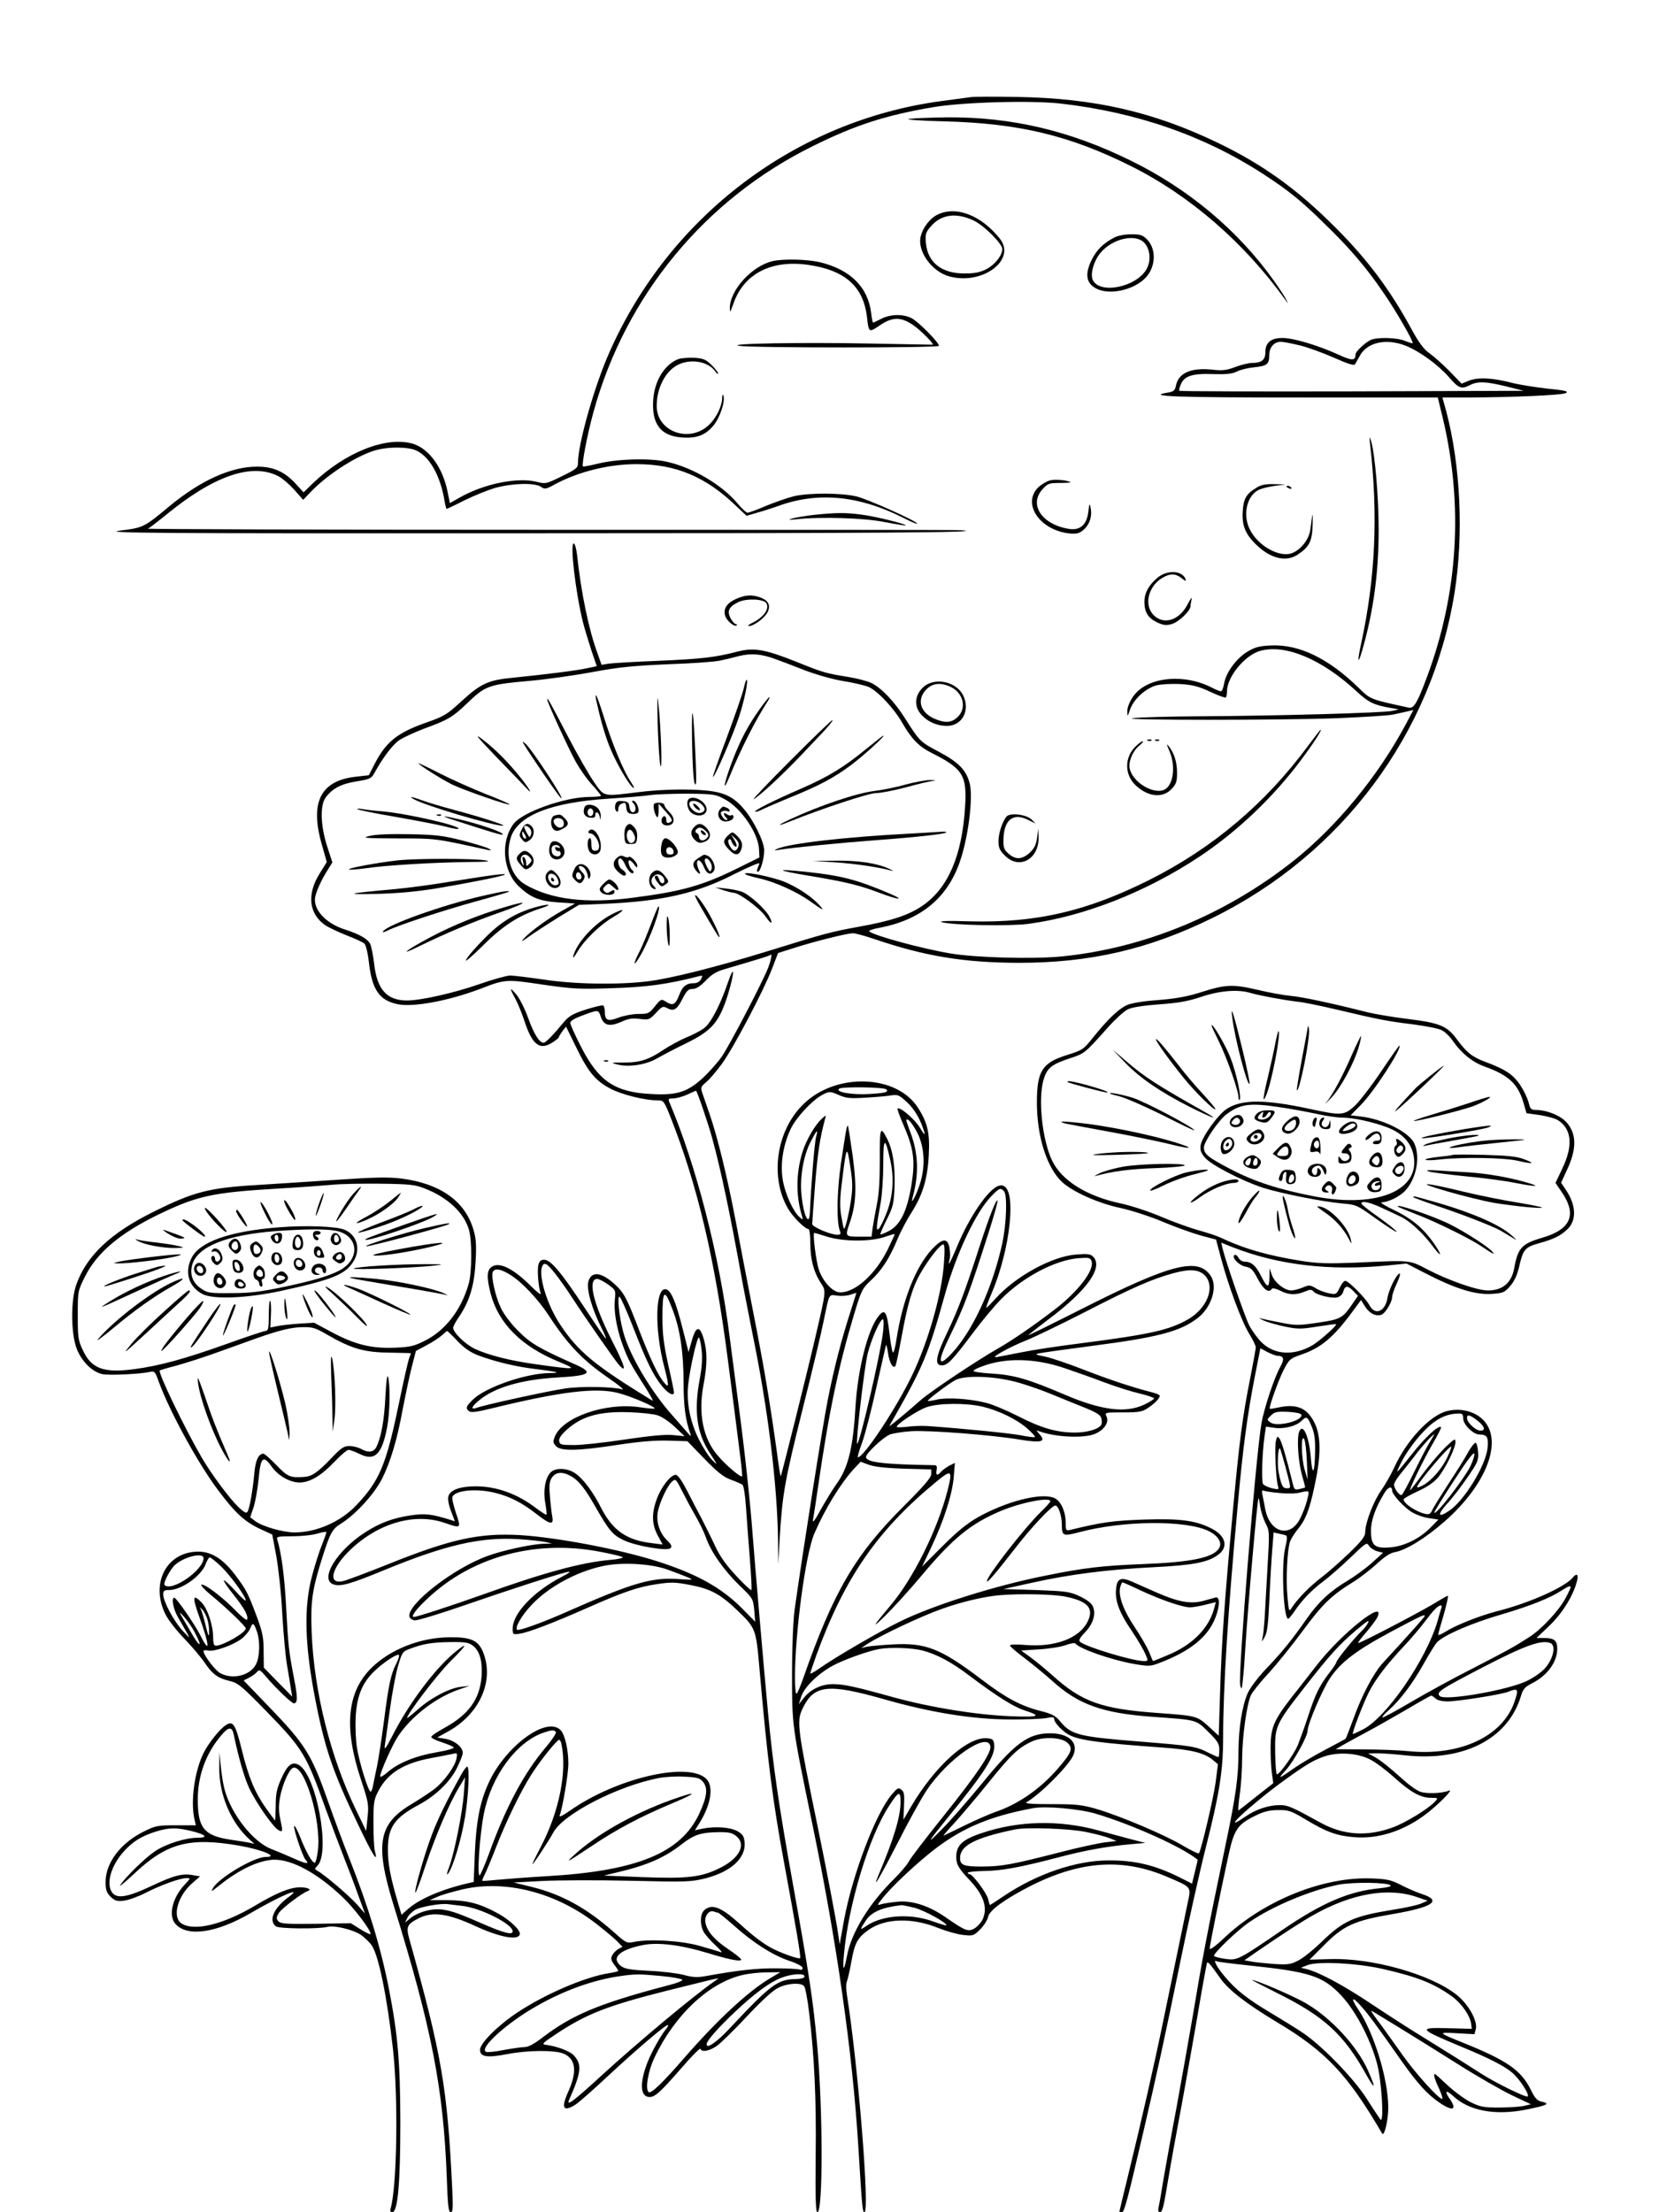 <?xml version="1.0" standalone="no"?>
<!DOCTYPE svg PUBLIC "-//W3C//DTD SVG 20010904//EN"
 "http://www.w3.org/TR/2001/REC-SVG-20010904/DTD/svg10.dtd">
<svg version="1.0" xmlns="http://www.w3.org/2000/svg"
 width="864pt" height="1152pt" viewBox="0 0 864 1152"
 preserveAspectRatio="xMidYMid meet">

<g transform="translate(0,1152) scale(0.1,-0.1)"
fill="#000000" stroke="none">
<path d="M5055 11014 c-16 -2 -84 -11 -150 -20 -759 -101 -1417 -598 -1731
-1308 -78 -175 -164 -478 -164 -577 0 -25 -8 -32 -84 -69 -81 -40 -85 -41
-131 -29 -101 25 -274 -10 -401 -82 l-51 -29 -12 59 c-25 125 -96 224 -180
250 -139 41 -353 -44 -523 -207 l-47 -46 -43 47 c-58 62 -115 87 -200 87 -133
0 -292 -71 -453 -204 -136 -113 -138 -114 -260 -129 -97 -13 151 -15 2085 -14
1866 0 2455 4 2295 16 -16 2 -979 2 -2140 2 -1160 0 -2103 3 -2095 6 8 3 48
34 90 68 251 207 450 276 588 206 22 -11 60 -44 85 -72 l46 -52 38 40 c92 97
256 200 353 222 64 15 155 13 193 -3 72 -29 130 -131 152 -263 4 -24 9 -43 11
-43 2 0 45 20 94 45 49 24 122 54 162 65 88 24 204 27 235 5 20 -14 26 -13 75
14 122 65 278 104 423 104 206 0 362 -66 521 -220 l52 -49 58 17 c33 9 79 24
104 33 205 76 421 57 651 -59 39 -20 73 -35 75 -32 9 9 -257 128 -316 142 -82
19 -247 19 -325 1 -33 -8 -98 -31 -145 -50 -46 -20 -90 -36 -97 -36 -6 0 -28
20 -49 45 -81 99 -238 192 -374 221 -92 20 -262 14 -363 -12 -37 -9 -69 -15
-71 -13 -8 8 24 173 55 284 167 606 581 1108 1144 1385 218 108 374 159 620
201 151 27 512 37 666 20 398 -45 751 -168 1059 -368 129 -84 195 -137 313
-253 131 -126 222 -232 309 -360 67 -96 161 -260 155 -267 -2 -2 -20 4 -40 12
-43 18 -149 20 -180 4 -30 -15 -77 -60 -77 -73 -1 -36 -17 -36 -91 -2 -106 48
-232 86 -290 86 -61 0 -89 -24 -89 -75 0 -39 -20 -55 -69 -55 -17 0 -56 -9
-87 -21 -45 -17 -68 -20 -119 -14 -112 12 -178 -17 -191 -84 -5 -25 -12 -31
-46 -36 -112 -19 45 -25 699 -25 l711 0 26 -107 c108 -454 80 -914 -83 -1350
-49 -132 -68 -164 -94 -158 -203 44 -199 42 -262 104 -157 153 -309 226 -454
220 -65 -3 -85 -9 -127 -34 -57 -36 -109 -107 -119 -165 -4 -22 -11 -40 -16
-40 -6 0 -28 9 -49 20 -152 77 -345 53 -412 -52 -16 -24 -28 -55 -27 -73 1
-29 1 -28 15 12 19 53 80 108 136 124 24 6 78 9 123 7 65 -4 94 -11 157 -40
42 -20 79 -33 82 -30 3 3 6 17 6 31 0 77 94 190 174 212 132 36 322 -45 502
-212 61 -57 91 -71 179 -86 l40 -7 -35 -8 c-42 -10 -603 -26 -1005 -28 -159
-1 -315 -5 -345 -10 -81 -11 772 -11 1065 0 138 6 268 14 290 19 22 5 55 12
73 16 l33 8 -42 -79 c-144 -268 -357 -527 -579 -704 -356 -283 -783 -459
-1215 -501 -149 -14 -445 -6 -575 16 -149 25 -399 93 -423 115 -5 4 20 13 55
19 214 41 352 155 417 344 44 126 69 330 52 404 -18 72 -56 112 -161 168 -98
52 -100 54 -175 172 -58 92 -125 161 -178 187 -22 10 -76 24 -120 31 -117 19
-128 22 -265 77 -167 67 -224 77 -311 55 -116 -30 -181 -38 -411 -48 -124 -5
-241 -12 -261 -15 l-36 -6 -22 62 c-45 122 -85 316 -106 513 -4 31 -11 57 -17
57 -20 0 9 -252 48 -410 9 -35 29 -101 44 -147 l28 -82 -47 -10 c-50 -12 -229
-34 -388 -50 -129 -12 -169 -30 -270 -123 -75 -69 -89 -78 -187 -112 -151 -54
-208 -101 -269 -222 l-26 -51 -62 -7 c-188 -19 -246 -130 -184 -350 l27 -95
-38 -61 c-67 -108 -55 -209 30 -268 18 -12 69 -36 112 -53 44 -17 85 -36 92
-43 8 -8 18 -50 23 -95 16 -144 54 -200 149 -220 81 -18 270 18 435 81 126 49
132 49 320 21 152 -22 190 -25 360 -19 179 5 294 21 449 61 26 7 27 6 17 -14
-7 -13 -21 -21 -37 -21 -40 0 -60 -16 -78 -65 -19 -48 -33 -54 -70 -30 -22 14
-24 13 -55 -25 -30 -38 -35 -40 -86 -40 -30 0 -76 -9 -103 -19 -56 -22 -72
-15 -72 30 0 15 -4 30 -8 33 -5 3 -46 -7 -91 -21 -67 -22 -87 -33 -114 -65
-58 -70 -95 -108 -106 -108 -22 0 -50 45 -80 128 -17 48 -45 103 -61 122 -36
43 -38 37 -6 -21 13 -24 33 -73 45 -109 42 -130 80 -161 146 -120 19 12 35 25
35 28 0 4 9 18 19 32 l19 24 52 -106 c63 -130 100 -175 179 -217 59 -31 179
-61 245 -61 32 0 34 -3 66 -82 141 -355 232 -738 300 -1263 22 -170 49 -377
59 -460 11 -82 18 -151 16 -153 -7 -7 -82 56 -124 105 -79 89 -106 220 -77
372 20 105 20 173 1 239 -21 71 -40 68 -62 -9 l-17 -60 -31 123 c-34 135 -58
193 -83 203 -59 23 -66 -200 -12 -405 25 -97 25 -112 -1 -80 -32 38 -72 123
-128 267 -65 171 -81 202 -131 247 -69 62 -119 67 -135 15 -13 -39 17 -144 70
-249 14 -28 23 -50 20 -50 -3 0 -52 71 -109 158 -124 188 -178 252 -212 252
-17 0 -25 -7 -30 -26 -7 -28 0 -117 12 -149 4 -11 -17 4 -47 34 -94 95 -169
132 -208 104 -26 -17 -27 -55 -6 -138 41 -157 160 -276 355 -356 102 -42 94
-43 -121 -13 -130 18 -246 47 -316 80 -50 24 -113 85 -113 110 0 7 15 35 34
62 53 80 77 162 83 285 5 86 2 121 -12 166 -44 147 -173 238 -375 264 -67 8
-139 7 -340 -7 -140 -9 -327 -22 -415 -27 -250 -15 -328 -36 -537 -140 -223
-111 -346 -227 -400 -377 -30 -82 -29 -253 1 -334 26 -68 83 -124 136 -134 38
-7 200 1 246 12 24 5 27 2 47 -54 57 -155 204 -424 308 -562 89 -119 138 -164
219 -202 l63 -29 21 -112 c11 -62 26 -196 31 -299 6 -102 17 -224 25 -270 8
-45 17 -101 20 -123 l7 -40 -74 75 -74 76 -1 84 c0 73 -5 99 -36 183 -46 122
-54 138 -111 214 -64 85 -124 123 -193 123 -165 0 -251 -164 -172 -325 13 -28
57 -84 96 -125 40 -41 89 -99 108 -127 42 -62 69 -82 133 -97 42 -10 62 -27
188 -156 192 -197 209 -226 310 -509 31 -85 74 -199 96 -255 22 -56 56 -144
74 -196 l35 -95 -41 47 c-38 43 -168 155 -207 176 -15 9 -15 11 0 26 70 70 -6
477 -98 526 -34 18 -58 0 -90 -72 -23 -51 -29 -78 -29 -140 -1 -43 -2 -78 -3
-78 -1 0 -23 29 -48 64 -57 81 -90 159 -126 305 -33 133 -45 152 -82 128 -33
-21 -89 -92 -115 -142 -48 -95 -70 -250 -50 -345 l8 -35 -103 0 c-95 0 -107
-2 -167 -32 -121 -59 -200 -163 -200 -263 0 -41 5 -56 26 -77 22 -21 32 -25
68 -21 24 3 75 21 114 41 80 41 180 77 214 77 21 0 21 -1 -9 -33 -65 -68 -88
-163 -49 -206 62 -69 213 -47 390 56 156 91 278 143 200 85 -78 -57 -106 -121
-68 -153 15 -13 221 -15 270 -3 35 9 131 -14 171 -40 21 -14 48 -40 60 -58 35
-53 78 -260 109 -533 29 -252 22 -723 -12 -837 -3 -12 0 -18 9 -18 29 0 42
153 42 470 -1 314 -12 449 -60 696 -42 213 -107 427 -205 674 -32 80 -81 213
-110 295 -87 248 -118 299 -309 497 l-132 137 29 15 c16 8 34 21 41 30 11 13
17 10 44 -22 48 -58 136 -142 147 -142 21 0 21 30 1 132 -27 141 -30 167 -41
373 -8 154 -24 276 -46 348 -5 15 3 17 79 17 46 0 105 6 130 14 26 8 47 11 47
7 0 -4 -11 -35 -24 -68 -14 -33 -37 -107 -52 -164 -42 -161 -37 -354 17 -633
50 -259 93 -385 222 -653 76 -160 108 -212 90 -145 -5 15 -8 81 -8 147 0 111
2 124 27 171 48 91 132 143 274 169 49 9 100 19 113 22 23 6 24 4 18 -27 -9
-40 -63 -116 -114 -156 -21 -16 -75 -52 -120 -79 -172 -102 -191 -208 -94
-523 199 -641 261 -959 278 -1424 5 -144 9 -178 20 -178 12 0 13 21 8 128 -25
521 -55 694 -223 1294 -18 65 -13 77 49 109 72 36 152 25 295 -41 126 -58 221
-76 231 -44 7 20 -48 73 -110 108 -98 54 -160 70 -265 71 l-94 0 39 17 c21 10
80 27 131 39 224 52 487 -15 699 -180 48 -38 99 -80 111 -94 l24 -25 -21 -11
c-11 -6 -26 -21 -32 -32 -9 -17 -7 -27 10 -50 12 -15 21 -30 21 -32 0 -3 -21
-8 -47 -12 -125 -19 -337 -110 -483 -208 -101 -68 -190 -158 -190 -191 0 -37
36 -43 140 -23 107 21 248 22 295 3 63 -27 72 -92 26 -195 -40 -88 -29 -111
34 -72 17 10 93 77 171 150 156 145 306 272 313 266 2 -3 -3 -13 -11 -22 -26
-32 -74 -117 -96 -173 -42 -108 -38 -180 11 -180 29 0 56 25 168 153 51 60 95
103 97 98 7 -20 49 -11 88 17 21 16 92 85 157 155 75 80 133 133 161 146 48
24 118 28 134 8 6 -7 18 -69 26 -138 27 -225 38 -450 34 -747 -2 -216 0 -292
9 -292 30 0 29 543 -2 880 -20 219 -40 355 -129 849 -70 390 -100 595 -126
871 -24 253 -69 784 -80 925 -13 175 -41 437 -75 690 -13 99 -33 253 -45 343
-54 429 -175 896 -315 1225 -6 14 -2 17 21 17 16 0 49 9 73 20 24 11 44 20 46
20 5 0 65 -175 85 -250 45 -165 92 -389 150 -710 11 -63 39 -203 60 -310 80
-389 128 -781 132 -1070 l1 -125 8 140 c14 225 25 290 119 667 50 198 99 405
110 461 30 145 25 136 70 130 21 -3 52 -1 69 5 17 6 31 10 31 9 0 -1 -13 -42
-29 -92 -49 -151 -88 -302 -120 -465 -26 -130 -128 -776 -173 -1095 -7 -53
-13 -189 -13 -330 0 -274 -1 -265 105 -780 128 -616 210 -1194 240 -1680 20
-325 22 -345 32 -345 29 0 -34 774 -91 1130 -5 30 -5 61 -1 70 4 8 15 55 24
105 17 98 33 126 92 167 86 59 224 63 358 9 43 -17 102 -34 131 -37 52 -6 56
-5 90 29 19 19 38 49 41 65 7 35 88 93 225 163 260 130 480 144 711 44 126
-54 122 -49 103 -136 -17 -83 -96 -465 -126 -609 -45 -220 -118 -540 -185
-813 -24 -98 -44 -180 -44 -183 0 -2 6 -4 13 -4 12 0 27 55 112 420 69 297
112 492 191 880 41 200 101 470 134 600 70 275 90 399 90 570 0 260 25 662 76
1210 27 301 50 473 91 682 l27 137 37 -20 c21 -10 44 -19 51 -19 35 -1 39 -16
14 -61 -29 -52 -82 -210 -96 -289 -29 -161 -124 -1321 -111 -1366 7 -26 9 -22
14 31 4 33 9 103 12 155 15 239 63 781 69 788 2 1 6 -18 9 -43 4 -25 16 -64
28 -87 21 -41 21 -46 10 -232 -6 -105 -13 -225 -15 -266 -3 -41 -7 -86 -11
-100 -5 -22 -4 -22 11 5 14 23 19 67 25 199 4 94 11 209 15 258 l7 88 26 -6
c14 -3 31 -7 37 -9 9 -3 8 -21 -3 -67 -21 -89 -9 -368 16 -368 3 0 17 17 31
37 40 60 91 113 150 157 30 22 94 78 142 124 81 78 87 82 97 63 7 -11 26 -24
43 -29 l31 -8 -59 -53 c-32 -29 -90 -71 -127 -93 -92 -55 -152 -112 -212 -198
-76 -109 -131 -177 -212 -261 -41 -43 -82 -98 -94 -124 -30 -67 -48 -182 -49
-300 0 -140 -13 -234 -71 -510 -92 -440 -117 -572 -164 -855 -20 -118 -59
-336 -86 -485 -28 -148 -59 -322 -70 -385 -10 -63 -21 -127 -25 -143 -4 -19
-2 -27 8 -27 10 0 19 32 32 113 10 61 37 216 61 343 24 127 67 368 96 535 28
167 53 306 56 309 5 5 20 -13 67 -80 42 -61 136 -134 294 -229 257 -153 370
-273 550 -581 11 -19 32 69 32 134 0 149 -74 391 -159 516 -40 60 -28 66 20
10 39 -44 73 -90 210 -285 81 -115 135 -174 198 -216 69 -46 91 -36 50 23 -28
39 -18 47 18 14 83 -79 222 -104 384 -71 105 21 124 30 81 40 -26 5 -37 17
-59 61 -50 103 -125 155 -357 248 -129 52 -130 54 -28 48 l91 -5 7 27 c10 42
-38 129 -100 178 -134 107 -442 194 -662 186 l-104 -3 68 68 c109 111 161 135
373 171 201 35 249 68 147 102 -29 9 -79 31 -112 48 -50 26 -72 31 -150 34
-253 11 -566 -115 -773 -312 -43 -41 -73 -62 -73 -53 0 16 51 270 97 482 30
138 47 164 141 210 42 21 73 29 117 29 56 1 68 -3 148 -51 105 -63 160 -83
249 -90 121 -10 247 28 362 111 68 49 163 144 131 131 -34 -14 -113 -17 -147
-6 -18 6 -55 32 -83 57 -79 71 -128 110 -160 127 l-30 16 47 1 c26 0 92 -5
148 -11 303 -33 534 86 601 309 11 37 20 47 59 67 79 40 130 111 130 179 0 43
-16 56 -66 56 l-42 0 70 67 c68 66 125 160 142 235 7 31 -4 37 -24 12 -42 -50
-226 -132 -392 -174 -93 -24 -214 -72 -270 -107 -21 -13 -38 -20 -38 -16 0 5
13 52 29 105 15 54 25 98 21 98 -3 0 -28 -14 -56 -31 -65 -42 -406 -220 -411
-215 -2 2 17 28 43 57 25 30 51 64 57 77 48 103 -188 -84 -319 -254 -33 -42
-89 -115 -127 -162 -94 -122 -109 -158 -110 -262 0 -47 3 -108 7 -135 l7 -51
-88 -69 c-48 -39 -90 -71 -93 -73 -3 -1 0 35 6 80 7 46 13 133 13 194 1 112
23 273 45 325 7 16 48 68 92 115 43 47 124 147 179 222 102 138 147 183 264
255 34 21 88 63 121 93 40 37 70 57 93 61 57 9 161 73 258 158 237 207 318
452 182 549 -48 33 -110 43 -170 27 -89 -24 -209 -154 -273 -295 -17 -37 -47
-89 -66 -116 -40 -55 -83 -168 -84 -216 0 -25 -15 -45 -82 -110 -46 -44 -110
-101 -143 -126 -61 -46 -127 -113 -156 -158 -16 -25 -17 -24 -24 54 -9 94 -1
249 14 290 7 16 23 42 37 59 42 50 63 101 89 224 43 195 35 301 -26 376 -34
42 -87 54 -159 38 -24 -5 -46 -9 -47 -7 -6 6 41 138 69 196 32 62 35 65 95 86
103 35 168 90 266 223 l45 61 22 -35 c22 -35 57 -52 85 -41 20 7 55 66 55 91
0 11 11 44 25 73 14 30 20 52 13 50 -17 -6 -55 -84 -62 -126 -11 -72 -65 -95
-94 -39 -20 37 -109 127 -126 127 -7 0 -20 -16 -29 -36 -17 -34 -19 -36 -55
-29 -20 4 -51 15 -69 26 -30 18 -34 19 -69 4 -20 -8 -46 -15 -59 -15 -35 0
-87 41 -101 80 l-12 35 -1 -48 c-1 -58 -12 -55 -46 13 -26 51 -49 70 -84 70
-11 0 -25 9 -31 20 -6 11 -15 18 -20 15 -19 -11 21 -54 56 -61 29 -5 39 -15
65 -65 30 -56 58 -75 73 -50 3 5 23 0 43 -10 44 -23 82 -24 128 -5 28 12 36
12 45 1 15 -18 95 -38 124 -31 16 4 28 16 32 31 8 31 24 32 53 1 l23 -24 -30
-44 c-50 -73 -62 -79 -180 -96 -100 -15 -115 -15 -194 1 -47 9 -94 19 -105 22
-10 3 -2 -2 17 -11 19 -9 69 -23 111 -32 68 -14 84 -14 170 0 51 8 96 14 97
12 7 -5 -84 -86 -122 -109 -98 -57 -200 -51 -267 16 -21 21 -50 61 -64 89 -23
46 -124 338 -139 402 l-6 27 60 -24 c237 -93 505 -124 805 -95 l100 10 105
-54 c152 -78 254 -109 337 -104 62 4 68 7 98 41 21 24 36 57 45 94 21 95 31
108 102 128 77 21 115 39 150 73 50 46 47 126 -7 206 l-25 37 29 63 c53 111
53 190 0 251 -32 36 -104 65 -161 65 -22 0 -29 6 -34 28 -10 42 -43 104 -73
135 -29 32 -73 57 -155 87 -69 26 -97 48 -148 117 -52 71 -89 86 -258 107 -74
9 -169 25 -210 35 -185 47 -340 80 -398 85 -34 3 -113 17 -175 32 -130 30
-165 28 -302 -16 -64 -20 -126 -31 -216 -38 -81 -6 -139 -16 -162 -27 -43 -20
-99 -74 -173 -166 -51 -64 -55 -67 -137 -93 -129 -40 -157 -83 -157 -247 0
-179 53 -343 133 -416 58 -52 190 -110 304 -134 55 -12 151 -43 218 -71 66
-28 156 -60 199 -72 l79 -21 27 -101 c38 -141 105 -323 146 -390 19 -31 34
-62 34 -70 0 -7 -13 -80 -29 -161 -40 -200 -56 -321 -91 -698 -42 -452 -59
-687 -66 -942 l-7 -222 -53 49 c-61 55 -63 55 -269 70 -287 21 -390 57 -541
193 -39 35 -93 79 -119 98 l-47 34 93 6 c52 3 114 13 139 22 24 9 47 13 50 9
21 -28 187 -86 306 -107 76 -13 85 -13 134 6 160 61 252 136 290 236 24 63 24
110 0 104 -8 -2 -37 -10 -65 -18 -64 -17 -130 -5 -239 43 -45 20 -103 45 -129
57 -61 27 -81 17 -85 -42 -5 -60 19 -122 83 -215 30 -45 61 -98 70 -119 15
-36 15 -37 -7 -37 -59 0 -300 73 -333 100 -9 7 -2 21 26 50 43 45 58 97 40
136 -7 16 -33 35 -69 52 -52 24 -71 26 -227 32 l-170 5 150 33 c197 44 396 69
635 81 202 10 279 25 332 63 57 40 43 100 -32 138 -82 42 -162 53 -350 47
-163 -6 -213 -12 -387 -54 -21 -5 -23 -2 -23 36 0 61 -26 117 -61 131 -68 28
-248 -18 -396 -101 -56 -32 -107 -73 -184 -150 l-107 -107 48 101 c66 139 110
277 117 366 l6 73 -30 -15 c-16 -9 -35 -23 -42 -31 -19 -23 -29 -19 -23 9 3
17 0 25 -9 25 -267 4 -359 15 -359 43 0 19 91 104 125 117 16 6 66 14 110 17
90 6 420 -19 568 -44 111 -18 136 -11 101 28 -19 22 -19 22 0 15 83 -30 231
-37 288 -13 48 20 75 60 61 90 -10 22 -10 22 86 22 85 0 100 3 131 24 37 25
60 50 60 63 0 4 -19 12 -42 18 -99 25 -222 66 -353 117 -77 30 -167 61 -200
68 -59 12 -59 13 -25 19 19 4 138 20 265 37 346 45 461 75 552 145 72 55 106
162 69 219 -65 100 -207 64 -666 -168 -162 -82 -290 -145 -285 -140 6 6 55 44
110 86 198 149 282 268 228 323 -14 14 -30 16 -89 11 -124 -9 -314 -113 -417
-227 -25 -27 -47 -50 -50 -50 -3 0 10 35 28 77 45 104 82 248 93 361 14 141
-7 213 -57 197 -54 -17 -153 -162 -217 -317 -20 -48 -39 -88 -41 -88 -2 0 -1
9 2 20 4 12 4 39 0 60 -9 55 -36 53 -91 -5 -85 -92 -153 -263 -185 -468 -6
-43 -15 -74 -19 -70 -4 4 -12 50 -18 102 -13 111 -24 128 -56 88 -57 -70 -109
-277 -121 -477 -12 -208 -38 -313 -96 -394 -22 -31 -60 -93 -85 -138 -29 -54
-43 -72 -40 -53 3 17 15 93 26 170 57 394 107 631 188 901 37 123 43 135 85
174 57 52 99 116 141 217 18 43 52 107 75 142 56 88 82 174 88 297 6 113 -6
167 -56 245 -112 176 -433 185 -601 15 -138 -138 -171 -377 -76 -540 25 -43
88 -106 106 -106 6 0 10 -33 10 -73 0 -85 18 -152 54 -207 29 -45 30 -35 -28
-285 -39 -169 -176 -719 -180 -722 -2 -2 -11 54 -20 125 -36 258 -67 444 -121
717 -30 154 -73 376 -95 494 -44 229 -93 429 -135 551 -14 41 -31 89 -37 107
-10 29 -9 34 20 58 17 14 53 56 80 93 59 79 219 383 263 498 l31 81 82 26
c105 34 278 77 308 77 14 0 64 -14 114 -31 263 -89 464 -122 749 -123 372 0
677 70 1010 234 674 331 1142 959 1260 1692 48 301 32 662 -43 946 l-20 72
137 0 c234 1 485 12 506 23 16 9 -2 14 -95 23 -63 7 -152 21 -197 33 -94 24
-170 27 -217 7 l-34 -14 -63 65 c-35 36 -82 77 -104 93 -29 20 -55 54 -94 126
-113 208 -233 367 -401 534 -195 195 -373 323 -605 435 -336 162 -643 233
-1045 240 -118 2 -228 2 -245 -1z m1716 -1293 c41 -10 120 -39 177 -64 71 -32
104 -42 109 -34 4 7 14 25 23 41 37 73 138 96 240 56 73 -29 168 -98 227 -165
51 -59 65 -63 109 -40 40 20 81 19 188 -7 l91 -23 -894 -3 c-492 -1 -896 0
-899 3 -3 2 1 18 8 34 18 43 59 57 167 53 70 -2 100 1 124 13 17 9 57 19 88
22 69 7 81 16 81 61 0 43 24 72 60 72 15 0 60 -9 101 -19z m-2736 -1632 c28
-10 97 -36 155 -59 60 -23 145 -47 198 -56 52 -8 111 -22 133 -30 47 -19 135
-112 179 -190 48 -83 86 -122 154 -156 161 -81 183 -116 172 -281 -16 -254
-88 -421 -221 -513 -73 -50 -162 -79 -327 -109 -153 -28 -173 -33 -489 -131
-260 -80 -498 -140 -614 -154 -151 -19 -382 -16 -543 9 -78 11 -157 21 -175
21 -17 0 -90 -20 -161 -45 -131 -46 -305 -85 -376 -85 -105 0 -156 57 -171
188 -5 42 -14 89 -20 104 -11 27 -55 53 -134 78 -92 30 -155 93 -155 155 0 30
31 100 71 162 l20 32 -27 83 c-35 109 -38 214 -8 255 35 47 80 71 161 84 68
11 77 15 92 42 43 79 97 151 131 173 21 14 78 40 127 59 126 46 150 60 223
130 100 96 112 100 335 120 88 8 234 29 325 46 134 25 208 32 390 40 124 4
245 13 270 19 25 5 70 16 100 24 63 15 113 11 185 -15z m-35 -1610 c-31 -78
-196 -394 -240 -460 -21 -30 -66 -81 -99 -112 -81 -74 -136 -92 -270 -84 -188
9 -274 67 -365 246 -31 60 -56 116 -56 124 0 10 21 23 53 35 96 36 92 36 106
-3 16 -46 45 -53 107 -26 37 17 58 20 96 15 46 -6 50 -5 84 31 32 35 37 37 59
25 34 -18 51 -8 80 50 21 41 30 50 52 50 18 0 39 13 68 43 29 31 56 48 95 59
194 57 235 70 240 74 13 14 8 -19 -10 -67z m2510 -129 c47 -14 171 -37 245
-46 33 -3 125 -22 205 -41 228 -54 267 -61 397 -77 68 -9 136 -22 152 -31 17
-8 44 -35 60 -59 43 -62 101 -108 163 -130 125 -45 174 -90 203 -191 l15 -52
71 -10 c38 -6 81 -18 94 -27 71 -47 78 -132 22 -250 l-36 -76 34 -50 c79 -117
45 -193 -105 -236 -105 -31 -125 -53 -144 -158 -14 -77 -61 -116 -137 -116
-55 0 -202 51 -312 108 -100 52 -85 50 -372 37 -150 -6 -198 -5 -288 9 -176
28 -300 64 -422 122 -17 8 -68 25 -115 38 -47 13 -134 45 -193 70 -60 26 -152
56 -205 68 -179 37 -312 119 -362 223 -52 107 -75 322 -45 423 18 61 42 80
140 112 74 24 76 26 197 162 37 41 83 83 102 92 23 11 82 20 164 26 99 7 149
16 218 39 95 32 189 40 254 21z m-1894 -503 c14 -14 -5 -19 -88 -24 -91 -6
-183 11 -157 28 16 11 234 8 245 -4z m-107 -43 c53 3 112 8 133 12 33 5 41 2
81 -35 41 -38 74 -95 92 -161 3 -14 -7 -2 -23 26 -26 44 -106 113 -118 101 -2
-2 12 -41 32 -87 53 -122 61 -185 41 -309 -22 -135 -57 -208 -115 -240 -24
-13 -45 -21 -47 -19 -2 2 13 37 33 77 34 68 37 83 41 175 3 108 -9 188 -40
248 -34 67 -38 56 -37 -109 0 -108 -4 -182 -15 -233 -8 -41 -18 -96 -22 -122
l-6 -48 -65 0 c-72 0 -73 2 -50 68 35 99 39 187 17 351 -12 85 -23 156 -25
158 -6 6 -11 -27 -37 -200 -21 -146 -23 -306 -4 -349 5 -14 2 -18 -14 -18 -36
0 -131 41 -131 56 0 9 7 102 15 207 14 169 25 238 51 337 7 25 7 25 -14 6 -36
-31 -83 -112 -103 -176 -33 -108 -35 -223 -3 -330 7 -24 7 -25 -13 -7 -32 28
-74 120 -86 191 -14 80 0 177 38 261 27 62 119 161 174 187 31 15 36 15 79 -4
39 -17 58 -19 141 -14z m269 -184 c38 -77 42 -177 12 -268 -20 -61 -50 -116
-37 -67 34 122 30 230 -13 342 -24 64 -25 70 -8 60 10 -7 31 -37 46 -67z
m-528 -21 c-8 -27 -27 -267 -32 -391 -3 -82 -34 -17 -44 91 -9 90 10 200 46
272 34 66 43 75 30 28z m386 -118 c22 -97 15 -194 -21 -283 -15 -37 -32 -72
-39 -77 -14 -12 -13 7 10 133 8 43 14 135 14 205 0 139 9 144 36 22z m-204
-210 c-12 -80 -31 -155 -37 -149 -2 2 -8 32 -14 67 -8 49 -7 93 5 185 22 180
25 186 42 72 13 -81 13 -114 4 -175z m-2220 60 c119 -46 204 -126 230 -214 17
-57 16 -221 -1 -282 -39 -137 -122 -244 -229 -297 -55 -28 -78 -33 -156 -36
-121 -5 -206 16 -325 79 l-95 51 -81 -5 c-44 -3 -95 -9 -113 -13 l-34 -7 3 66
c2 36 0 69 -4 73 -4 4 -7 -29 -7 -74 0 -63 -3 -82 -14 -82 -8 0 -102 -31 -210
-70 -219 -78 -349 -113 -479 -130 -157 -21 -221 3 -265 98 -25 52 -27 67 -27
183 0 124 0 126 37 200 61 123 178 223 372 319 212 103 286 120 641 141 105 6
226 15 270 19 44 5 159 7 255 6 155 -2 182 -5 232 -25z m3016 -13 c19 -19 14
-167 -8 -272 -50 -229 -152 -453 -261 -571 -75 -81 -79 -50 -13 86 74 151 104
231 205 548 27 85 47 156 44 159 -7 8 -41 -78 -91 -231 -76 -236 -114 -337
-170 -454 -61 -127 -69 -173 -29 -173 30 0 54 25 163 170 47 63 114 143 147
176 113 114 280 202 401 212 56 4 62 3 69 -16 15 -48 -72 -160 -197 -255 -103
-79 -221 -160 -287 -197 -111 -63 -355 -226 -406 -271 -84 -74 -170 -145 -163
-134 178 311 200 364 292 694 58 207 160 421 238 501 43 44 48 46 66 28z
m-920 -238 c84 -26 225 -27 300 -1 28 10 52 16 52 14 0 -2 -17 -38 -37 -80
-64 -129 -168 -223 -247 -223 -38 0 -89 54 -111 117 -15 43 -34 193 -24 193 2
0 33 -9 67 -20z m608 -137 c-10 -158 -81 -408 -165 -583 -80 -168 -250 -426
-283 -429 -4 -1 6 34 22 77 15 42 49 172 74 287 26 116 49 215 50 220 2 6 7
-14 11 -42 7 -51 27 -84 39 -65 3 6 17 72 31 148 32 178 58 264 102 339 42 72
100 145 115 145 8 0 9 -30 4 -97z m-2025 -55 c23 -29 62 -84 87 -123 69 -106
223 -327 245 -352 44 -49 32 -6 -38 130 -95 188 -126 317 -75 317 9 0 35 -13
57 -29 40 -29 40 -30 35 -80 -8 -84 24 -215 79 -324 12 -23 46 -79 76 -125 29
-46 48 -80 41 -76 -301 184 -387 255 -481 397 -67 101 -113 250 -94 301 10 26
25 19 68 -36z m-230 -9 c59 -37 141 -125 194 -205 103 -158 179 -237 317 -332
51 -35 82 -61 68 -57 -47 14 -212 17 -294 5 -85 -12 -424 -86 -463 -101 -33
-12 -29 5 10 37 81 69 222 110 412 121 166 9 188 24 97 65 -196 87 -238 112
-303 177 -39 39 -76 88 -91 121 -28 59 -51 161 -42 185 9 23 43 18 95 -16z
m3617 -4 c51 -60 8 -168 -90 -225 -98 -56 -194 -78 -558 -125 -113 -14 -252
-35 -310 -47 -58 -11 -116 -23 -130 -25 -39 -7 66 52 157 88 42 17 181 84 308
149 243 125 345 170 460 201 86 23 132 18 163 -16z m-2774 -178 c38 -99 56
-222 56 -376 0 -122 10 -197 35 -266 5 -16 3 -16 -15 5 -12 14 -47 54 -78 89
-114 128 -226 318 -257 438 -21 78 -32 188 -18 180 6 -4 37 -73 69 -155 70
-180 106 -254 151 -309 32 -40 63 -56 63 -33 0 5 -13 70 -30 143 -23 105 -30
159 -30 244 0 150 10 157 54 40z m1094 -119 c-13 -111 -123 -586 -134 -576 -8
9 38 403 55 470 20 78 65 178 79 178 5 0 5 -33 0 -72z m-2898 -6 c133 -77 198
-95 338 -96 56 -1 102 -2 102 -3 0 -1 -4 -13 -10 -28 -5 -14 -30 -124 -55
-245 -64 -308 -99 -392 -219 -518 -82 -87 -208 -142 -322 -142 -61 0 -171 32
-206 60 l-25 19 18 53 c9 29 21 96 26 148 10 113 24 125 69 61 33 -46 94 -81
144 -81 53 0 111 34 179 105 34 36 68 65 76 65 8 0 35 -10 59 -22 78 -38 115
-2 142 139 15 78 17 219 5 263 -5 15 -10 -26 -14 -105 -6 -125 -23 -214 -48
-262 -14 -26 -42 -29 -79 -8 -14 8 -40 14 -59 15 -30 0 -44 -9 -95 -63 -72
-75 -101 -95 -141 -98 -74 -5 -86 0 -145 61 -32 33 -62 60 -68 60 -25 0 -41
-33 -47 -97 -8 -91 -25 -186 -35 -204 -7 -11 -16 -7 -46 21 -48 45 -144 175
-193 259 -89 153 -231 447 -219 455 2 1 41 13 88 25 47 13 141 43 210 68 69
25 161 58 206 74 119 42 183 58 244 58 46 1 66 -5 120 -37z m683 -36 c38 -39
68 -59 110 -75 93 -34 198 -59 303 -71 106 -13 131 -20 68 -20 -125 -1 -336
-74 -402 -139 -36 -36 -38 -44 -19 -60 10 -8 41 -4 118 15 360 88 542 110 659
80 66 -17 197 -73 189 -81 -3 -2 -38 1 -78 7 -175 26 -399 -51 -441 -152 -11
-27 -10 -33 5 -50 25 -28 113 -26 322 6 118 18 197 24 265 22 l98 -3 88 -91
c67 -69 99 -95 137 -109 28 -10 55 -22 62 -27 6 -5 14 -54 18 -116 4 -59 13
-179 20 -267 7 -88 11 -162 8 -165 -3 -3 -39 31 -80 75 -52 56 -84 101 -109
155 -19 41 -51 104 -69 140 -19 36 -54 102 -77 148 -28 53 -48 82 -59 82 -26
0 -75 -62 -98 -125 -28 -75 -27 -131 4 -190 l26 -48 -55 7 c-132 15 -205 66
-265 183 -40 80 -91 149 -131 178 -43 32 -109 34 -134 6 -27 -30 -38 -95 -26
-159 5 -30 8 -57 6 -59 -2 -3 -25 12 -52 32 -99 76 -207 115 -316 115 -83 0
-135 -19 -143 -53 -4 -13 2 -46 14 -76 l20 -53 -22 7 c-100 31 -133 35 -207
24 -94 -14 -161 -39 -239 -89 -147 -95 -237 -243 -166 -270 37 -14 87 0 269
75 316 130 500 172 697 160 59 -4 122 -11 140 -15 l34 -8 -42 -1 c-61 -1 -218
-35 -295 -64 -177 -64 -418 -252 -406 -315 2 -10 14 -18 28 -20 14 -1 131 34
260 79 249 86 485 162 535 173 21 4 12 -4 -29 -25 -148 -77 -256 -191 -256
-270 0 -31 1 -32 38 -26 43 6 167 53 353 135 187 83 265 109 362 123 73 11 96
10 173 -5 105 -20 156 -48 242 -130 98 -94 99 -97 117 -302 41 -471 68 -688
130 -1022 60 -325 87 -483 82 -489 -7 -6 -87 22 -140 48 -49 25 -100 63 -177
133 -96 86 -143 104 -182 69 -22 -20 -24 -73 -4 -112 8 -15 36 -47 62 -71 26
-24 39 -40 28 -36 -10 4 -62 19 -114 34 -99 27 -262 36 -341 19 -34 -7 -40 -4
-97 47 -143 128 -275 201 -433 240 l-94 23 150 8 c82 4 289 5 460 1 293 -7
314 -6 390 13 132 34 209 105 203 185 -3 34 -9 43 -37 60 -37 21 -117 27 -184
13 l-38 -8 24 38 c61 98 75 193 34 231 -95 89 -465 3 -706 -165 -43 -30 -61
-38 -56 -26 15 39 45 216 45 268 0 74 -18 153 -41 176 -75 75 -296 -92 -379
-286 -42 -96 -60 -194 -67 -353 l-6 -152 -26 -6 c-136 -31 -254 -81 -315 -134
l-35 -31 -20 68 c-37 125 -51 197 -51 271 0 116 34 165 158 232 89 47 165 120
201 192 17 34 31 70 31 80 0 30 -43 65 -90 73 l-43 7 54 30 c169 92 246 269
183 419 -25 57 -63 74 -169 73 -153 0 -311 -62 -410 -159 -129 -127 -146 -313
-53 -589 37 -112 39 -124 32 -190 l-7 -71 -53 110 c-133 274 -219 617 -231
926 -6 160 2 220 58 396 38 119 50 141 92 167 78 48 175 154 217 236 43 86 78
202 106 355 15 77 36 178 48 225 l22 85 56 30 c31 16 67 40 80 52 13 12 25 22
26 22 2 1 27 -23 55 -53z m1271 -48 c5 -42 1 -91 -9 -145 -33 -173 -17 -288
57 -398 36 -55 37 -58 10 -31 -17 15 -48 63 -70 106 -47 92 -68 193 -58 289 9
85 47 252 56 246 4 -3 11 -33 14 -67z m1889 -92 c56 -19 149 -52 207 -74 58
-22 140 -48 183 -58 42 -10 77 -22 77 -26 0 -5 -24 -20 -52 -33 -97 -45 -222
-29 -412 52 -189 81 -265 103 -378 110 -54 3 -98 9 -98 14 0 4 19 15 43 23
122 47 275 44 430 -8z m-261 -70 c52 -13 139 -43 194 -66 54 -22 134 -55 177
-72 59 -24 79 -37 83 -54 3 -13 3 -28 -1 -34 -14 -23 -75 -40 -137 -40 -95 0
-176 24 -295 85 -59 30 -135 62 -168 70 -83 21 -201 29 -255 17 -24 -6 -46 -9
-48 -7 -5 4 106 88 143 108 47 26 192 22 307 -7z m-165 -131 c84 -20 179 -66
233 -114 25 -22 43 -42 40 -44 -3 -3 -36 1 -75 9 -60 11 -300 35 -485 48 -30
2 -79 0 -107 -4 -29 -3 -53 -4 -53 0 0 14 109 86 155 102 63 22 206 23 292 3z
m-1693 -45 c22 -6 62 -34 90 -60 l51 -49 -60 6 c-41 4 -122 -4 -250 -23 -105
-16 -224 -29 -265 -29 -68 0 -75 2 -78 21 -2 14 11 33 39 58 78 71 169 97 324
92 61 -2 128 -9 149 -16z m3353 3 c11 -31 -127 -66 -161 -40 -19 14 -19 14 3
36 19 19 31 21 88 19 40 -2 68 -8 70 -15z m843 -19 c0 -31 52 -84 84 -84 41 0
49 -14 43 -72 -11 -93 -122 -274 -201 -326 -58 -39 -62 -20 -9 38 28 30 76 93
107 139 52 75 57 88 54 129 -2 25 -7 47 -13 49 -5 1 -23 -21 -39 -49 -15 -29
-61 -102 -102 -164 -40 -62 -79 -124 -85 -138 -10 -21 -17 -24 -38 -19 -48 11
-111 54 -111 75 0 5 33 23 73 42 49 22 84 46 106 72 39 47 91 153 91 185 0 21
-6 17 -56 -31 -30 -30 -82 -92 -116 -137 -33 -46 -62 -83 -64 -83 -8 0 69 158
116 239 27 47 48 87 45 89 -12 13 -82 -51 -154 -143 -85 -107 -88 -110 -52
-38 16 33 55 90 86 126 73 87 134 124 208 126 23 1 27 -3 27 -25z m60 -1 c49
-34 63 -63 30 -63 -24 0 -70 42 -70 65 0 19 10 19 40 -2z m-850 -39 c15 -34
20 -67 19 -127 -1 -117 -14 -141 -22 -40 -9 113 -42 187 -61 137 -13 -33 -5
-152 13 -219 11 -38 19 -70 18 -71 -1 -1 -14 -4 -29 -8 -25 -6 -28 -3 -36 31
-35 142 -57 215 -68 231 -11 15 -13 14 -19 -11 -8 -31 0 -198 10 -234 7 -20 5
-21 -31 -13 -20 5 -41 15 -46 22 -9 13 -5 162 8 251 l7 48 42 -6 c50 -8 114 8
141 34 28 28 33 26 54 -25z m615 -86 c-15 -24 -51 -94 -81 -155 -30 -62 -59
-115 -64 -118 -10 -6 -40 33 -40 54 0 8 15 33 34 56 19 23 51 64 72 91 36 49
95 114 102 114 2 0 -9 -19 -23 -42z m-639 -97 l4 -96 -15 50 c-18 61 -21 191
-3 161 6 -11 12 -63 14 -115z m730 17 c-28 -58 -83 -121 -128 -144 -15 -8 -28
-12 -28 -8 0 19 169 219 178 210 2 -2 -8 -28 -22 -58z m-841 -48 c30 -114 30
-110 6 -110 -21 0 -28 14 -42 84 -8 41 -3 133 7 123 2 -1 15 -46 29 -97z m962
3 c-36 -70 -186 -263 -187 -239 0 5 46 80 103 167 66 102 103 151 105 139 2
-10 -8 -40 -21 -67z m-2949 -11 l142 -4 0 -24 c0 -18 -38 -62 -143 -167 -253
-252 -366 -445 -523 -894 -16 -46 -32 -83 -36 -83 -5 0 -8 39 -8 88 1 233 55
639 101 746 54 126 137 262 207 338 l34 36 41 -15 c28 -11 89 -18 185 -21z
m227 -113 c-52 -204 -179 -460 -298 -600 -94 -112 -101 -125 -28 -54 40 39
127 134 192 212 163 194 254 268 409 334 107 45 260 75 260 51 0 -4 -23 -30
-51 -57 -84 -82 -279 -332 -279 -358 0 -13 44 38 145 168 85 111 193 225 211
225 16 0 34 -53 34 -99 0 -60 6 -62 90 -40 231 62 564 64 679 4 45 -23 66 -58
51 -85 -27 -51 -143 -75 -400 -85 -207 -8 -303 -19 -505 -60 -262 -52 -586
-154 -760 -240 -107 -52 -337 -186 -422 -246 -24 -17 -43 -27 -43 -23 0 4 14
46 31 93 147 404 318 652 624 904 81 67 87 62 60 -44z m-1967 77 c43 -22 77
-64 132 -161 71 -124 90 -147 145 -174 62 -31 230 -60 247 -43 9 9 5 19 -20
43 -37 37 -56 94 -46 147 9 48 49 134 73 156 19 17 21 16 52 -46 17 -34 48
-92 69 -128 21 -36 46 -87 56 -115 26 -76 94 -172 174 -250 71 -68 72 -70 78
-129 l5 -61 -65 66 c-108 110 -237 182 -443 248 -195 63 -524 125 -716 137
-215 12 -361 -20 -694 -154 -110 -44 -214 -83 -231 -86 -79 -17 -57 71 42 165
147 139 335 192 489 139 87 -30 87 -30 60 50 -13 39 -22 77 -19 85 14 35 129
46 227 20 75 -19 138 -52 211 -109 72 -56 91 -59 82 -13 -3 17 -9 65 -12 104
-5 58 -3 78 10 98 19 29 53 33 94 11z m4282 -78 c0 -20 63 -89 104 -113 24
-14 64 -28 90 -31 l47 -7 -41 -42 c-57 -58 -139 -98 -212 -103 -80 -6 -98 10
-98 87 0 56 24 121 71 198 19 31 39 36 39 11z m-583 -13 c39 -4 85 -3 105 3
20 5 39 8 41 5 10 -9 -26 -120 -52 -158 -55 -83 -149 -48 -171 63 -6 31 -13
68 -16 81 -4 18 -1 22 9 18 8 -3 46 -9 84 -12z m-3540 -306 c59 -11 112 -24
116 -28 4 -4 -25 -11 -65 -14 -150 -13 -348 -67 -665 -181 -160 -57 -341 -116
-357 -116 -34 0 90 125 191 192 222 149 500 201 780 147z m-2067 -33 c0 -62
-166 -177 -203 -140 -9 9 31 86 57 107 49 42 146 64 146 33z m89 -41 c49 -46
131 -159 131 -179 0 -6 -25 16 -54 49 -30 33 -57 58 -60 55 -3 -3 20 -37 51
-75 56 -71 77 -109 70 -129 -2 -6 -28 14 -58 45 -64 67 -163 143 -180 137 -6
-2 15 -25 47 -52 78 -63 184 -165 184 -176 0 -22 -119 -90 -156 -90 -10 0 -14
13 -14 43 0 62 -28 147 -58 180 -49 51 -52 33 -14 -73 54 -148 57 -200 6 -97
-30 59 -125 196 -136 197 -17 0 -6 -58 18 -100 14 -25 35 -61 46 -80 19 -34
19 -34 -21 8 -45 49 -101 153 -101 189 0 19 5 23 31 23 64 0 168 74 190 135 7
19 17 35 21 35 5 0 31 -20 57 -45z m2326 -18 c39 -14 86 -32 105 -40 34 -15
33 -15 -46 -10 -140 10 -239 -19 -579 -169 -130 -58 -254 -102 -262 -95 -12
13 23 73 72 126 89 96 235 176 375 206 96 21 247 13 335 -18z m2463 -108 c105
-49 220 -89 259 -89 16 0 52 6 82 14 l53 13 -7 -26 c-26 -107 -113 -197 -246
-251 -39 -17 -73 -30 -74 -30 -1 0 -10 20 -19 44 -10 25 -44 84 -76 132 -60
89 -87 164 -76 209 4 14 9 25 12 25 3 0 44 -18 92 -41z m2242 16 c0 -3 -11
-28 -25 -54 -32 -63 -124 -163 -189 -205 -88 -56 -99 -62 -290 -161 -103 -52
-251 -133 -329 -179 -78 -46 -144 -82 -147 -79 -3 3 11 19 31 36 61 54 124
138 180 237 29 52 61 104 71 116 33 37 179 101 338 147 152 45 255 86 315 126
31 20 45 25 45 16z m-2628 -50 c116 -24 147 -62 111 -132 -44 -85 -170 -132
-324 -119 -47 4 -79 3 -79 -3 0 -5 35 -35 78 -67 42 -32 106 -85 142 -117 135
-123 261 -168 520 -187 237 -17 227 -14 292 -78 50 -49 58 -62 58 -94 0 -21
-2 -38 -5 -38 -3 0 -25 10 -48 21 -67 35 -89 38 -349 59 -332 26 -368 36 -426
105 -24 30 -42 40 -102 55 -105 27 -180 67 -309 165 -211 160 -289 191 -459
182 -59 -3 -120 -9 -137 -12 l-30 -7 35 23 c72 46 279 143 380 179 102 37 223
66 305 73 104 9 285 6 347 -8z m1955 -57 c-2 -7 -12 -38 -20 -69 -59 -201
-266 -503 -389 -565 -26 -13 -49 -24 -52 -24 -8 0 52 156 83 218 35 68 89 140
181 238 37 39 87 98 111 130 45 60 67 83 83 84 4 0 6 -6 3 -12z m-6428 -57 c6
-19 11 -50 10 -70 0 -29 -4 -23 -18 34 -9 39 -21 77 -25 85 -8 13 -7 13 6 0 9
-8 20 -30 27 -49z m-64 -73 c45 -85 23 -77 -25 10 -18 31 -40 68 -48 82 -10
17 -4 14 17 -10 17 -19 43 -56 56 -82z m6405 87 c0 -5 -83 -98 -222 -249 -44
-49 -106 -165 -147 -280 -22 -59 -41 -109 -43 -110 -1 -2 -48 -27 -103 -56
-55 -29 -127 -71 -160 -94 -90 -63 -94 -64 -47 -12 40 44 112 174 112 204 0
33 77 214 116 272 57 85 137 146 326 247 151 80 168 88 168 78z m-299 -42 c-5
-10 -21 -29 -36 -43 -33 -31 -125 -145 -125 -155 0 -5 -17 -31 -39 -59 -51
-67 -72 -111 -111 -231 -18 -55 -42 -120 -52 -145 -20 -46 -94 -150 -108 -150
-4 0 -8 51 -9 113 -2 139 1 146 158 347 125 160 177 218 264 291 63 53 73 58
58 32z m-5782 -42 c16 -48 14 -127 -5 -166 -28 -59 -120 -83 -185 -49 -27 13
-89 95 -89 116 0 5 11 6 23 3 31 -8 129 27 175 61 19 15 40 40 46 56 12 31 18
28 35 -21z m1124 -71 c36 -28 50 -81 45 -160 -9 -117 -66 -198 -192 -267 -38
-21 -70 -42 -70 -48 -1 -5 23 -18 53 -27 30 -10 59 -22 64 -27 5 -5 -31 -16
-90 -26 -110 -19 -201 -56 -256 -105 -20 -17 -37 -27 -37 -20 0 22 64 166 94
210 70 104 197 201 316 242 l55 19 -44 -5 c-59 -6 -157 -57 -225 -118 -31 -27
-56 -47 -56 -45 0 21 151 219 220 290 86 85 101 109 44 65 -106 -81 -250 -269
-341 -448 -34 -66 -43 -77 -39 -50 3 19 15 102 26 184 11 82 30 185 42 227 22
75 24 79 63 93 68 26 116 34 211 35 77 1 95 -2 117 -19z m5611 14 c36 -14 9
-103 -44 -147 -18 -16 -51 -37 -73 -48 -95 -49 -432 -108 -459 -81 -20 20 4
35 223 149 222 115 306 145 353 127z m-3269 -39 c75 -20 152 -61 245 -132 138
-104 227 -160 281 -178 98 -32 84 -38 -71 -32 -182 8 -410 45 -605 98 -201 56
-261 69 -318 69 -58 0 -116 -27 -151 -72 l-26 -33 12 38 c15 49 85 119 163
162 56 31 187 78 245 88 59 10 170 6 225 -8z m-2743 -72 c-27 -54 -38 -106
-62 -293 -12 -91 -28 -196 -36 -235 -8 -38 -18 -85 -21 -102 -3 -18 -9 -33
-13 -33 -11 0 -57 145 -70 223 -7 38 -10 110 -8 160 5 109 32 180 94 241 47
47 128 100 132 87 2 -5 -5 -27 -16 -48z m2540 -181 c240 -69 461 -105 653
-106 83 -1 169 3 193 7 33 7 42 6 42 -5 0 -18 44 -65 79 -83 55 -28 161 -42
481 -65 148 -10 220 -27 264 -63 l29 -24 -12 -94 c-11 -81 -74 -350 -87 -370
-2 -4 -39 14 -82 39 -91 55 -317 151 -445 190 -82 24 -108 27 -240 27 -104 0
-143 3 -131 10 71 41 214 184 242 241 32 67 -18 117 -117 118 -116 0 -184 -49
-359 -264 -70 -85 -162 -191 -206 -235 -87 -89 -79 -74 39 71 183 224 238 311
233 366 -3 29 -7 33 -36 36 -102 10 -274 -145 -399 -359 l-38 -65 3 71 c3 58
1 74 -13 85 -16 13 -21 10 -51 -25 -84 -100 -204 -416 -248 -652 l-23 -128 -8
55 c-9 65 -62 342 -106 555 -106 515 -111 550 -80 616 59 125 130 134 423 51z
m3286 -12 c-61 -182 -284 -286 -553 -259 -49 5 -155 9 -235 9 l-144 1 40 23
c23 13 81 45 130 71 49 26 141 79 205 116 64 38 119 69 123 69 4 0 14 -7 22
-15 10 -9 34 -15 63 -15 53 0 281 36 315 50 52 21 56 15 34 -50z m-6672 -167
c27 -129 56 -228 81 -283 36 -77 125 -205 153 -220 23 -13 24 -9 9 60 -8 36
-8 69 -1 109 12 67 47 147 68 155 58 22 147 -268 130 -427 -4 -37 -12 -67 -17
-67 -14 0 -45 56 -76 134 -15 38 -29 63 -31 57 -5 -14 45 -161 59 -175 23 -25
4 -23 -58 5 -38 17 -91 39 -119 50 -95 36 -209 180 -244 309 -7 25 -16 79 -20
120 l-7 75 -1 -75 c-3 -144 61 -294 162 -383 l21 -19 -25 6 c-14 3 -59 10
-100 16 -138 21 -170 61 -170 210 0 121 41 235 117 327 40 50 60 54 69 16z
m1679 7 c3 -5 -19 -39 -50 -76 -116 -136 -211 -314 -301 -564 -19 -52 -40 -99
-45 -105 -16 -15 -1 211 21 320 38 194 167 371 307 421 46 16 60 17 68 4z
m2666 -57 c28 -28 20 -50 -51 -132 -91 -106 -208 -187 -327 -227 -26 -9 -95
-39 -153 -67 -58 -28 -109 -53 -115 -56 -5 -2 18 26 52 62 34 37 114 131 177
209 120 149 158 186 229 219 57 27 158 23 188 -8z m-2637 -5 c30 -145 -12
-354 -109 -538 -24 -46 -43 -85 -42 -87 4 -3 84 119 109 165 51 95 333 241
549 283 31 6 92 10 134 7 67 -3 80 -7 97 -28 26 -32 20 -78 -21 -166 -95 -203
-324 -297 -791 -324 -102 -6 -219 -15 -260 -19 -41 -4 -76 -7 -78 -5 -2 1 4
16 12 32 9 17 36 82 60 144 50 129 128 290 182 375 44 70 134 183 146 183 4 0
10 -10 12 -22z m2234 -13 c4 -34 -66 -139 -241 -358 -93 -116 -176 -224 -184
-241 -8 -16 -44 -58 -78 -92 -129 -127 -222 -279 -244 -400 -16 -84 -24 -80
-16 6 23 261 131 616 234 774 51 79 61 83 61 23 0 -77 -34 -190 -115 -382 -37
-88 9 -9 101 170 53 105 120 227 150 272 110 165 320 310 332 228z m1977 -67
c28 -14 84 -56 125 -93 88 -79 137 -106 191 -107 39 0 40 -1 22 -20 -32 -36
-155 -111 -219 -134 -133 -49 -256 -41 -374 23 -154 85 -173 93 -215 93 -58 0
-124 -22 -178 -59 -150 -103 32 66 204 190 108 78 148 102 202 121 73 26 175
20 242 -14z m-1431 -282 c192 -57 450 -173 533 -240 1 -1 -5 -29 -14 -63 l-15
-62 -59 30 c-134 67 -237 92 -379 91 -169 -1 -372 -71 -543 -186 -37 -25 -69
-46 -71 -46 -2 0 -6 13 -9 28 -6 31 -81 132 -97 132 -6 0 -10 4 -10 8 0 4 39
8 88 9 89 1 191 20 392 73 129 34 246 55 365 66 l80 7 -85 22 c-47 13 -118 32
-159 43 -204 56 -418 51 -609 -14 -100 -33 -132 -64 -132 -124 0 -39 13 -61
72 -123 74 -79 94 -146 63 -207 -9 -16 -28 -36 -43 -44 -31 -16 -45 -11 -149
61 -85 59 -172 87 -248 80 -33 -3 -71 -9 -85 -13 -24 -7 -24 -7 7 32 41 52
141 148 233 224 160 133 313 200 550 244 66 12 237 -3 324 -28z m-4711 -90
c79 -19 96 -36 35 -36 -61 0 -163 -32 -219 -69 -50 -33 -150 -130 -182 -176
-12 -16 20 9 71 57 169 160 287 192 547 147 121 -21 211 -59 138 -59 -61 0
-247 -111 -275 -164 -10 -18 -6 -16 23 7 101 82 194 130 275 141 95 14 237
-59 378 -193 61 -58 146 -170 146 -192 0 -5 -23 6 -52 24 l-51 32 -182 -3
c-156 -2 -184 0 -196 14 -11 13 -10 20 3 42 14 23 120 104 152 115 22 8 -4 19
-42 19 -53 -1 -123 -29 -236 -97 -164 -97 -316 -134 -381 -91 -50 33 -20 144
57 210 l40 35 -36 6 c-55 11 -101 -1 -221 -58 -121 -57 -177 -66 -201 -32 -33
45 -6 140 61 214 46 51 91 79 163 102 69 22 109 23 185 5z m4663 -6 c50 -10
106 -25 125 -33 l34 -14 -60 -7 c-33 -4 -141 -27 -240 -53 -250 -64 -297 -72
-400 -73 -96 0 -115 7 -115 45 0 64 78 105 285 148 61 13 286 5 371 -13z
m-1822 -21 c54 -43 18 -116 -84 -166 -97 -49 -171 -57 -405 -48 l-200 8 70 17
c154 36 246 76 335 146 64 50 101 62 191 63 53 1 72 -3 93 -20z m3408 -257 c5
-5 -16 -11 -56 -15 -159 -15 -300 -75 -509 -218 -228 -156 -233 -158 -294
-150 -29 4 -56 11 -60 15 -9 9 119 133 184 177 120 83 322 167 466 195 77 14
253 12 269 -4z m138 -61 l55 -19 -35 -15 c-19 -8 -82 -22 -140 -31 -210 -34
-262 -57 -375 -166 -44 -43 -100 -88 -125 -100 -39 -20 -54 -22 -130 -17 -47
4 -99 9 -117 13 l-32 6 72 50 c124 85 232 155 288 186 199 112 389 145 539 93z
m-4971 -46 c96 -11 261 -95 261 -132 0 -22 -48 -9 -177 48 -148 65 -196 76
-268 60 -30 -7 -69 -24 -85 -38 l-31 -25 12 24 c6 14 24 32 40 42 29 17 136
36 174 30 11 -1 44 -6 74 -9z m2355 -10 c50 -13 173 -81 164 -91 -2 -2 -34 8
-71 21 -119 43 -267 32 -349 -27 -32 -22 -31 -17 4 35 30 42 85 65 183 76 6 0
37 -6 69 -14z m-1025 -25 c4 0 41 -30 82 -66 101 -91 201 -154 287 -184 43
-14 72 -30 72 -38 0 -9 -6 -12 -16 -8 -9 3 -64 6 -122 6 -98 1 -199 -10 -359
-39 -49 -9 -71 -9 -119 4 -33 9 -114 19 -182 22 -100 5 -128 10 -148 25 -53
42 -10 84 113 109 78 16 195 2 338 -41 114 -35 175 -47 175 -34 0 5 -30 29
-66 53 -73 49 -111 93 -120 138 -7 34 18 68 43 59 8 -3 18 -6 22 -6z m2766
-275 c316 -33 384 -55 479 -155 74 -79 150 -221 186 -350 26 -90 40 -329 18
-296 -7 10 -40 59 -72 110 -72 111 -242 284 -341 347 -38 25 -110 69 -160 99
-118 70 -179 118 -237 188 -42 49 -64 93 -40 78 4 -2 80 -12 167 -21z m700
-19 c180 -41 265 -76 358 -143 49 -36 93 -99 99 -143 l3 -25 -117 3 c-167 5
-163 -2 62 -96 139 -57 224 -100 264 -134 38 -31 93 -115 82 -125 -7 -8 -170
72 -241 118 -103 66 -154 98 -285 179 -74 45 -205 129 -290 186 -147 98 -269
163 -335 180 l-30 7 35 14 c56 21 262 10 395 -21z m-3203 -53 c-112 -69 -269
-215 -437 -408 -113 -130 -173 -188 -186 -180 -20 13 -5 107 29 179 105 223
286 393 462 432 30 7 86 13 124 13 l70 1 -62 -37z m-558 17 c55 -5 104 -14
109 -19 5 -5 -27 -18 -75 -30 -357 -94 -497 -152 -655 -273 -40 -31 -72 -48
-90 -48 -15 0 -64 -7 -108 -15 -43 -9 -85 -13 -93 -10 -41 16 106 150 262 238
141 81 294 136 432 156 81 12 104 12 218 1z m746 -2 c0 -9 -17 -13 -48 -14
-92 -1 -132 -32 -344 -259 -65 -69 -118 -106 -118 -81 0 19 62 89 155 176 96
90 175 148 232 170 56 22 123 26 123 8z m-470 -26 c-109 -76 -398 -317 -588
-491 -141 -129 -183 -162 -169 -128 65 146 69 187 25 234 -20 22 -89 48 -147
55 -20 3 -14 10 45 49 163 110 275 154 589 233 206 51 253 63 265 64 3 1 -6
-7 -20 -16z m3566 -240 c72 -44 212 -131 310 -193 98 -62 224 -134 278 -160
l99 -47 -39 -9 c-21 -4 -80 -8 -129 -8 -80 0 -97 4 -148 29 -32 17 -85 56
-119 88 -34 32 -63 58 -65 58 -9 0 -1 -30 22 -77 13 -29 20 -53 16 -53 -19 0
-138 132 -204 225 -39 55 -89 125 -111 155 -49 65 -62 85 -50 77 5 -2 68 -41
140 -85z"/>
<path d="M3872 7930 c-7 -28 -46 -141 -87 -251 -42 -111 -74 -203 -72 -205 7
-7 106 222 136 314 28 85 50 192 39 192 -3 0 -10 -23 -16 -50z"/>
<path d="M3425 7755 c3 -99 9 -198 14 -220 11 -46 4 189 -10 320 -5 58 -7 30
-4 -100z"/>
<path d="M3104 7878 c22 -100 43 -174 67 -237 31 -81 98 -199 125 -222 10 -8
6 4 -10 28 -39 58 -97 198 -140 336 -20 64 -39 117 -42 117 -2 0 -2 -10 0 -22z"/>
<path d="M3957 7828 c-61 -86 -99 -157 -140 -263 -44 -113 -60 -191 -18 -90
59 144 136 296 199 393 8 12 12 22 9 22 -3 0 -26 -28 -50 -62z"/>
<path d="M2850 7877 c0 -14 111 -256 147 -321 21 -38 59 -93 86 -122 26 -28
47 -55 47 -58 0 -3 -26 -6 -59 -6 -129 0 -351 -79 -397 -141 -69 -94 -55 -247
29 -326 61 -57 105 -75 202 -82 l90 -6 -70 -39 c-77 -43 -169 -111 -200 -147
-13 -15 -3 -10 30 14 28 20 97 65 155 101 l105 64 125 5 c306 13 485 53 686
156 74 37 132 62 129 54 -3 -7 -8 -20 -11 -28 -3 -8 -2 -15 3 -15 13 0 33 69
33 112 0 45 -58 162 -110 220 -63 72 -119 92 -275 96 -81 2 -179 -2 -261 -12
-197 -24 -185 -27 -238 48 -25 35 -89 146 -141 246 -92 177 -105 201 -105 187z
m928 -521 c84 -47 171 -176 175 -258 l2 -43 -115 -57 c-184 -91 -290 -120
-545 -153 -243 -32 -426 -9 -560 69 -75 44 -106 149 -74 247 38 113 210 181
509 200 91 6 190 14 220 19 30 4 118 7 195 7 135 -2 142 -3 193 -31z"/>
<path d="M3593 7363 c-23 -9 -15 -61 11 -78 33 -22 76 -11 76 20 0 35 -54 71
-87 58z m59 -30 c24 -21 23 -39 -3 -46 -23 -6 -59 23 -59 48 0 20 39 19 62 -2z"/>
<path d="M3610 7333 c0 -13 29 -38 35 -31 3 3 -4 13 -15 23 -11 10 -20 13 -20
8z"/>
<path d="M3205 7330 c-4 -12 -2 -27 4 -33 8 -8 11 -5 11 10 0 11 7 24 16 27
22 9 22 9 26 -21 2 -21 9 -29 27 -31 13 -2 27 0 33 6 12 12 -7 62 -24 62 -9 0
-9 -3 0 -12 17 -17 15 -48 -2 -48 -9 0 -16 12 -18 28 -2 22 -8 28 -35 30 -25
3 -33 -1 -38 -18z"/>
<path d="M3407 7334 c-8 -8 2 -55 14 -68 5 -6 9 6 9 30 l0 39 35 -39 c39 -44
42 -51 20 -60 -10 -4 -15 1 -15 14 0 23 -15 27 -23 7 -8 -22 8 -39 34 -35 34
4 36 39 5 69 -14 13 -26 30 -26 37 0 12 -42 17 -53 6z"/>
<path d="M3044 7316 c-11 -29 1 -51 29 -54 19 -2 27 1 27 12 0 24 18 19 23 -6
4 -21 4 -21 6 3 0 14 -7 33 -17 42 -23 21 -61 22 -68 3z m46 -26 c0 -11 -7
-20 -15 -20 -8 0 -15 9 -15 20 0 11 7 20 15 20 8 0 15 -9 15 -20z"/>
<path d="M3752 7308 c-16 -16 -15 -43 3 -58 19 -16 65 -5 65 16 0 8 -5 12 -10
9 -6 -4 -17 -1 -25 5 -18 15 -20 -1 -3 -18 9 -9 9 -12 0 -12 -6 0 -16 9 -22
20 -9 16 -8 22 4 26 8 3 20 3 26 -1 5 -3 10 -2 10 3 0 6 -7 13 -16 16 -20 8
-18 8 -32 -6z"/>
<path d="M2888 7273 c-22 -6 -24 -55 -4 -73 12 -9 21 -9 42 2 36 17 40 32 15
57 -21 21 -23 22 -53 14z m46 -29 c7 -19 -1 -34 -18 -34 -18 0 -39 27 -31 40
10 16 42 12 49 -6z"/>
<path d="M2717 7200 c-14 -27 -14 -32 1 -50 16 -19 19 -20 40 -5 24 17 29 54
10 73 -20 20 -36 14 -51 -18z m43 5 c7 -8 9 -23 5 -32 -6 -16 -8 -15 -20 7 -8
14 -14 28 -15 33 0 12 17 8 30 -8z m-20 -48 c0 -5 -4 -5 -10 -2 -5 3 -10 14
-10 23 0 15 2 15 10 2 5 -8 10 -19 10 -23z"/>
<path d="M3261 7216 c-7 -8 -11 -32 -9 -53 3 -35 5 -38 33 -38 27 0 30 4 33
33 2 22 -3 41 -14 53 -21 23 -28 24 -43 5z m39 -37 c14 -24 7 -49 -14 -49 -15
0 -28 34 -19 56 7 20 21 17 33 -7z"/>
<path d="M3616 7214 c-22 -21 -20 -47 4 -69 16 -15 26 -17 48 -9 34 12 39 43
12 72 -24 26 -43 28 -64 6z m58 -20 c20 -19 20 -28 1 -44 -16 -13 -35 -6 -35
15 0 7 -5 15 -12 17 -15 5 -1 28 17 28 7 0 21 -7 29 -16z"/>
<path d="M3650 7192 c0 -12 19 -26 26 -19 2 2 -2 10 -11 17 -9 8 -15 8 -15 2z"/>
<path d="M3065 7190 c-3 -5 1 -10 9 -10 20 0 46 -38 46 -67 0 -16 -6 -23 -20
-23 -16 0 -20 7 -20 36 0 21 -4 33 -10 29 -15 -9 -12 -61 5 -75 21 -18 50 -8
53 19 9 58 -40 128 -63 91z"/>
<path d="M3792 7170 c-28 -27 -28 -39 3 -73 32 -34 53 -34 65 -1 11 28 3 49
-27 77 -18 16 -20 16 -41 -3z m53 -59 c-3 -11 -12 -21 -19 -21 -16 0 -42 48
-31 57 4 5 9 4 12 -2 8 -23 22 -39 28 -33 4 3 -1 19 -11 35 l-17 28 22 -21
c16 -15 21 -28 16 -43z"/>
<path d="M3451 7142 c-5 -10 -9 -32 -9 -49 1 -24 6 -33 25 -38 27 -6 63 10 63
28 0 18 -28 55 -50 67 -15 8 -21 6 -29 -8z m57 -55 c2 -12 -3 -17 -17 -17 -15
0 -21 6 -21 21 0 25 33 22 38 -4z"/>
<path d="M2866 7124 c-12 -31 -6 -63 14 -74 27 -15 60 4 60 34 0 43 -60 76
-74 40z m49 -14 c4 -6 -1 -7 -11 -3 -12 4 -15 2 -12 -8 3 -8 11 -13 17 -11 6
1 11 -5 11 -13 0 -22 -38 -18 -45 5 -3 11 -3 24 0 30 8 13 32 13 40 0z"/>
<path d="M2706 7074 c-21 -21 -20 -28 7 -60 21 -24 25 -25 45 -13 27 17 28 50
4 72 -23 21 -36 21 -56 1z m54 -20 c11 -12 10 -18 -3 -32 -16 -15 -17 -15 -17
5 0 12 -5 25 -11 29 -9 5 -10 -1 -5 -22 5 -24 4 -26 -5 -11 -22 37 14 65 41
31z"/>
<path d="M3218 7057 c-28 -22 -29 -47 -3 -73 13 -13 29 -24 35 -24 17 0 11 19
-10 32 -21 13 -28 58 -10 58 6 0 16 -12 23 -27 15 -35 36 -57 45 -49 3 4 2 10
-4 14 -15 9 -28 52 -16 52 5 0 17 -10 25 -22 12 -17 16 -19 16 -7 1 18 -36 55
-45 46 -4 -3 -14 -2 -24 3 -11 6 -22 5 -32 -3z"/>
<path d="M3638 7052 c-31 -18 -35 -37 -14 -64 18 -24 29 -23 16 1 -5 11 -10
27 -10 35 0 28 21 17 36 -19 15 -38 37 -45 53 -18 11 21 -10 67 -34 77 -20 7
-15 9 -47 -12z m62 -23 c7 -11 9 -28 5 -37 -5 -14 -9 -13 -20 8 -8 14 -14 31
-15 38 0 19 18 14 30 -9z"/>
<path d="M2992 6995 c-16 -34 -15 -40 4 -59 21 -21 31 -20 44 4 8 16 6 24 -11
41 -23 23 -17 39 9 23 9 -6 19 -24 22 -40 5 -25 7 -26 13 -10 10 26 -18 66
-47 66 -15 0 -27 -9 -34 -25z m36 -38 c2 -10 -3 -17 -12 -17 -10 0 -16 9 -16
21 0 24 23 21 28 -4z"/>
<path d="M2852 6978 c-29 -29 7 -92 47 -81 27 7 27 42 1 71 -24 25 -31 27 -48
10z m48 -27 c15 -29 12 -41 -10 -41 -20 0 -43 36 -33 53 8 14 32 7 43 -12z"/>
<path d="M2870 6940 c0 -5 5 -10 11 -10 5 0 7 5 4 10 -3 6 -8 10 -11 10 -2 0
-4 -4 -4 -10z"/>
<path d="M3396 6975 c-27 -27 -15 -85 17 -85 5 0 1 7 -8 16 -19 19 -16 43 7
57 19 12 48 -6 48 -29 0 -21 -21 -17 -27 6 -3 11 -9 20 -14 20 -14 0 -11 -16
9 -39 15 -20 19 -20 37 -7 20 14 20 15 -1 43 -26 34 -46 39 -68 18z"/>
<path d="M3140 6915 c-19 -20 -21 -27 -10 -40 17 -20 70 -20 70 0 0 13 -3 13
-20 3 -15 -10 -22 -10 -32 0 -10 10 -9 16 5 29 16 16 18 15 42 -7 19 -17 25
-20 25 -8 0 16 -31 48 -47 48 -5 0 -20 -11 -33 -25z"/>
<path d="M3604 7670 c2 -121 7 -215 14 -230 8 -19 10 10 5 120 -11 270 -22
334 -19 110z"/>
<path d="M4116 7559 c-116 -116 -202 -207 -191 -201 30 16 149 126 245 227 47
50 87 92 90 95 48 49 82 90 75 90 -5 0 -103 -95 -219 -211z"/>
<path d="M2589 7574 c74 -76 143 -148 153 -159 36 -39 17 -5 -28 52 -69 86
-132 149 -199 201 -49 37 -36 21 74 -94z"/>
<path d="M4505 7615 c-111 -91 -192 -140 -331 -201 -141 -61 -247 -114 -241
-120 3 -3 18 1 35 10 16 8 80 36 141 61 159 64 235 105 326 173 67 51 180 154
165 151 -3 0 -45 -34 -95 -74z"/>
<path d="M2725 7650 c29 -50 186 -280 197 -286 24 -15 -151 253 -185 283 -14
12 -18 13 -12 3z"/>
<path d="M2180 7545 c0 -8 123 -85 176 -111 60 -29 305 -114 298 -103 -2 4
-59 29 -127 55 -67 27 -173 74 -234 105 -62 32 -113 56 -113 54z"/>
<path d="M4718 7435 c-48 -14 -122 -29 -165 -34 -95 -12 -281 -75 -435 -146
-72 -33 -76 -42 -5 -13 164 66 411 148 449 148 23 0 91 13 152 29 61 17 125
32 141 34 24 3 22 4 -10 5 -22 0 -79 -10 -127 -23z"/>
<path d="M2154 7359 c55 -33 417 -140 466 -139 21 1 -115 45 -250 81 -63 17
-139 39 -168 50 -58 21 -77 24 -48 8z"/>
<path d="M1861 7306 c3 -3 93 -22 200 -40 107 -19 223 -41 258 -50 35 -10 65
-15 68 -12 15 15 -268 80 -397 91 -41 3 -88 9 -105 12 -16 3 -27 2 -24 -1z"/>
<path d="M2278 7273 c7 -3 16 -2 19 1 4 3 -2 6 -13 5 -11 0 -14 -3 -6 -6z"/>
<path d="M2365 7249 c195 -63 248 -79 253 -75 9 10 -109 51 -216 77 -103 24
-115 23 -37 -2z"/>
<path d="M4740 7179 c-335 -17 -628 -51 -692 -79 -19 -9 -18 -10 12 -5 75 12
304 35 505 50 215 16 355 32 363 40 3 3 -6 4 -19 4 -13 -1 -89 -5 -169 -10z"/>
<path d="M1925 7167 c-44 -11 -29 -12 145 -13 201 0 193 1 465 -59 25 -5 27
-4 12 5 -10 7 -71 25 -135 42 -101 26 -138 31 -277 34 -104 2 -177 -1 -210 -9z"/>
<path d="M2074 7040 c-102 -11 -272 -42 -256 -48 7 -2 48 1 90 7 101 15 351
30 527 32 107 1 128 3 90 9 -63 10 -356 10 -451 0z"/>
<path d="M4355 7029 c101 -7 224 -25 292 -44 10 -3 2 2 -17 11 -62 29 -161 44
-280 42 l-115 -1 120 -8z"/>
<path d="M4210 6960 c194 -32 267 -50 372 -90 94 -36 137 -40 53 -4 -174 74
-252 94 -437 114 -165 17 -160 9 12 -20z"/>
<path d="M3880 6970 c0 -5 33 -15 74 -24 81 -18 197 -70 266 -120 68 -49 78
-52 45 -17 -48 52 -142 110 -214 131 -79 24 -171 40 -171 30z"/>
<path d="M2570 6963 c-19 -2 -117 -17 -218 -33 -100 -17 -237 -35 -305 -41
-237 -21 -264 -28 -87 -24 114 3 211 12 315 29 172 29 346 64 353 71 3 3 -1 4
-9 3 -8 0 -30 -3 -49 -5z"/>
<path d="M3765 6885 c22 -7 47 -14 56 -14 30 -2 135 -80 164 -121 31 -45 44
-47 22 -3 -20 38 -100 111 -140 128 -18 7 -57 15 -87 18 l-55 6 40 -14z"/>
<path d="M2510 6854 c-205 -47 -494 -150 -515 -184 -4 -7 5 -5 23 4 50 26 283
103 460 152 92 25 169 48 171 50 10 9 -40 1 -139 -22z"/>
<path d="M3620 6856 c0 -6 19 -42 42 -80 23 -39 50 -86 61 -103 43 -74 25 -14
-24 77 -31 58 -78 121 -79 106z"/>
<path d="M2625 6795 c-126 -37 -261 -91 -375 -151 -133 -70 -185 -110 -64 -50
135 66 273 124 424 177 142 50 151 65 15 24z"/>
<path d="M2786 6795 c-99 -28 -178 -75 -261 -160 -44 -44 -88 -94 -97 -112
-11 -18 23 10 85 71 107 107 190 160 307 197 64 21 38 24 -34 4z"/>
<path d="M3390 6707 c-19 -50 -46 -117 -62 -147 -34 -67 -29 -78 7 -16 49 83
112 256 94 256 -2 0 -20 -42 -39 -93z"/>
<path d="M3185 6758 c-89 -46 -181 -146 -200 -218 -3 -14 7 -2 23 25 35 60
119 141 185 179 69 41 63 51 -8 14z"/>
<path d="M3472 6700 c0 -36 4 -78 8 -95 6 -22 8 -12 8 40 0 39 -4 81 -8 95 -6
18 -8 6 -8 -40z"/>
<path d="M3791 6404 c-40 -118 -89 -212 -124 -238 -17 -13 -59 -35 -92 -48
-33 -14 -87 -43 -120 -65 -77 -52 -124 -67 -210 -66 -62 0 -66 -1 -35 -9 61
-17 152 -4 211 30 30 17 100 54 156 81 132 65 169 109 214 252 35 114 36 167
0 63z"/>
<path d="M3148 5993 c7 -3 16 -2 19 1 4 3 -2 6 -13 5 -11 0 -14 -3 -6 -6z"/>
<path d="M6417 6225 c13 -112 82 -373 91 -347 1 5 -15 86 -38 179 -43 177 -62
239 -53 168z"/>
<path d="M6310 6179 c0 -4 18 -42 39 -85 41 -83 101 -254 101 -287 0 -11 3
-18 6 -14 11 11 -17 139 -47 217 -24 64 -99 191 -99 169z"/>
<path d="M6811 6174 c0 -6 -14 -83 -31 -170 -16 -87 -28 -159 -26 -161 13 -14
71 278 63 319 -2 13 -5 18 -6 12z"/>
<path d="M6641 6083 c-7 -38 -24 -113 -37 -168 -27 -111 -30 -146 -10 -99 28
63 80 334 64 334 -2 0 -10 -30 -17 -67z"/>
<path d="M7040 6026 c-50 -115 -101 -209 -133 -247 -12 -14 -1 -4 25 23 50 52
118 177 144 265 9 30 14 56 12 58 -1 2 -23 -43 -48 -99z"/>
<path d="M6020 6108 c0 -11 63 -100 142 -198 61 -76 168 -181 168 -165 0 4
-30 39 -66 79 -37 39 -93 105 -124 146 -72 93 -119 147 -120 138z"/>
<path d="M7192 5939 c-51 -76 -113 -156 -137 -178 -54 -50 -70 -51 -232 -16
-236 51 -357 51 -435 0 -46 -31 -127 -144 -135 -188 -4 -26 1 -40 22 -65 32
-38 192 -121 302 -157 95 -30 311 -73 413 -82 72 -6 78 -9 162 -69 98 -70 153
-102 103 -60 -16 14 -60 47 -97 73 -37 26 -67 51 -68 56 0 16 46 6 109 -24 36
-17 80 -37 96 -45 47 -22 114 -84 162 -148 47 -63 59 -63 17 0 -55 82 -116
135 -209 180 -51 24 -81 43 -69 43 35 1 91 29 120 58 59 62 82 172 51 246 -25
60 -162 129 -281 143 l-52 6 52 53 c67 66 217 297 202 310 -2 1 -45 -60 -96
-136z m-532 -184 c52 -7 138 -23 190 -34 52 -12 115 -21 140 -21 58 0 159 -22
233 -50 76 -29 121 -74 137 -138 44 -187 -180 -285 -510 -223 -188 36 -315 77
-440 142 -120 63 -140 79 -140 114 0 29 76 141 117 172 71 54 121 61 273 38z"/>
<path d="M6544 5719 c-20 -22 -12 -33 28 -43 21 -5 31 -1 47 20 29 37 27 43
-19 42 -25 0 -45 -7 -56 -19z m32 -4 c-8 -21 11 -19 23 2 5 10 13 15 17 11 12
-12 -17 -38 -42 -38 -26 0 -30 10 -12 28 16 16 21 15 14 -3z"/>
<path d="M6420 5702 c-26 -21 -17 -52 15 -52 27 0 48 22 39 43 -9 24 -31 28
-54 9z m36 -13 c9 -16 -12 -33 -31 -25 -14 5 -15 9 -5 21 15 18 26 19 36 4z"/>
<path d="M6703 5681 c-35 -32 -35 -55 -1 -64 27 -7 70 36 66 66 -4 32 -29 31
-65 -2z m47 -9 c0 -10 -5 -23 -12 -30 -16 -16 -48 -15 -48 2 0 13 36 44 53 45
4 1 7 -7 7 -17z"/>
<path d="M6837 5680 c-3 -11 -1 -23 4 -26 5 -3 9 -1 9 5 0 5 3 16 6 25 3 9 2
16 -4 16 -5 0 -12 -9 -15 -20z"/>
<path d="M6874 5685 c-10 -25 4 -45 31 -45 21 0 25 4 24 28 -2 23 -2 24 -6 5
-5 -24 -27 -31 -38 -13 -4 6 -1 17 5 25 9 11 9 15 1 15 -6 0 -14 -7 -17 -15z"/>
<path d="M6994 5657 c-34 -29 -25 -48 19 -40 40 7 62 26 54 47 -9 23 -42 20
-73 -7z m66 3 c0 -11 -42 -30 -63 -30 -17 1 32 40 49 40 8 0 14 -5 14 -10z"/>
<path d="M6513 5616 c-24 -20 -25 -26 -14 -40 32 -38 104 1 81 43 -14 27 -33
26 -67 -3z m57 -11 c0 -20 -39 -40 -53 -26 -7 7 -6 15 3 26 16 19 50 20 50 0z"/>
<path d="M6530 5600 c0 -5 5 -10 10 -10 6 0 10 5 10 10 0 6 -4 10 -10 10 -5 0
-10 -4 -10 -10z"/>
<path d="M7129 5611 c-13 -10 -21 -22 -17 -26 3 -4 16 3 28 15 24 24 43 22 48
-3 2 -12 -3 -17 -17 -17 -12 0 -21 -5 -21 -11 0 -6 10 -9 23 -7 17 2 22 10 22
33 0 38 -30 45 -66 16z"/>
<path d="M6367 5580 c-16 -23 -11 -70 7 -70 27 0 57 32 54 58 -4 35 -40 42
-61 12z m49 -5 c7 -18 -12 -45 -32 -45 -17 0 -18 32 -2 48 16 16 27 15 34 -3z"/>
<path d="M6385 5560 c-3 -5 -1 -10 4 -10 6 0 11 5 11 10 0 6 -2 10 -4 10 -3 0
-8 -4 -11 -10z"/>
<path d="M6844 5592 c-6 -4 -14 -22 -17 -41 -7 -31 -5 -33 18 -29 16 4 26 0
29 -11 2 -9 4 6 3 33 -2 49 -11 63 -33 48z m26 -32 c0 -21 -15 -27 -25 -10 -7
12 2 30 16 30 5 0 9 -9 9 -20z"/>
<path d="M7273 5575 c4 -8 2 -17 -3 -20 -14 -8 -12 -39 2 -53 9 -9 16 -8 30 5
24 21 23 44 -2 66 -25 21 -34 22 -27 2z m27 -50 c-9 -11 -16 -13 -23 -6 -7 7
-6 15 3 26 9 11 16 13 23 6 7 -7 6 -15 -3 -26z"/>
<path d="M6656 5541 l-28 -29 23 -16 c32 -22 56 -20 70 5 8 16 8 28 0 45 -14
32 -31 30 -65 -5z m54 -16 c0 -21 -5 -25 -30 -25 -34 0 -37 6 -13 32 23 26 43
23 43 -7z"/>
<path d="M7009 5552 c-27 -32 -29 -38 -6 -38 27 1 35 -29 10 -38 -11 -5 -22
-1 -30 10 -12 16 -13 16 -13 -5 0 -19 5 -22 33 -19 25 2 33 8 35 26 2 13 -1
29 -8 37 -8 10 -8 14 2 18 9 3 10 8 3 16 -8 8 -15 6 -26 -7z"/>
<path d="M7147 5502 c-24 -27 -21 -51 7 -58 31 -7 46 1 46 26 0 49 -24 64 -53
32z m36 -15 c3 -8 1 -20 -3 -27 -7 -11 -11 -11 -24 -1 -12 11 -14 17 -5 27 14
18 25 18 32 1z"/>
<path d="M6500 5497 c-37 -19 -32 -49 10 -60 28 -7 36 -5 47 9 16 22 13 33
-13 50 -15 11 -24 11 -44 1z m13 -27 c-5 -20 -15 -25 -26 -13 -8 7 11 33 23
33 5 0 6 -9 3 -20z m37 0 c0 -11 -6 -20 -14 -20 -9 0 -12 7 -9 20 3 11 9 20
14 20 5 0 9 -9 9 -20z"/>
<path d="M7264 5445 c-16 -24 -16 -27 0 -43 23 -23 51 -4 51 34 0 38 -28 43
-51 9z m46 -9 c0 -7 -6 -19 -14 -25 -19 -16 -41 10 -24 27 16 16 38 15 38 -2z"/>
<path d="M6820 5445 c-19 -23 -8 -50 23 -53 30 -4 48 21 28 41 -8 8 -11 5 -11
-11 0 -26 -18 -29 -27 -6 -6 16 12 34 35 34 7 0 18 -12 24 -27 9 -23 12 -25
15 -10 6 26 -15 47 -47 47 -15 0 -33 -7 -40 -15z"/>
<path d="M6671 5411 c-14 -25 -14 -41 -1 -41 6 0 10 9 10 19 0 11 5 23 11 27
8 5 10 -3 7 -24 -5 -33 9 -46 38 -35 10 4 14 16 12 37 -3 27 -7 31 -35 34 -23
2 -34 -2 -42 -17z m69 -26 c0 -15 -18 -30 -27 -22 -2 3 -2 15 2 26 7 23 25 19
25 -4z"/>
<path d="M7021 5401 c-24 -45 -2 -73 39 -51 15 8 20 19 18 38 -4 34 -41 43
-57 13z m39 -20 c0 -20 -26 -36 -35 -21 -8 13 6 40 21 40 8 0 14 -9 14 -19z"/>
<path d="M7141 5371 c-12 -12 -21 -24 -21 -28 1 -21 20 -34 46 -31 26 3 29 7
29 38 0 42 -24 51 -54 21z m37 -8 c-10 -2 -18 -8 -18 -13 0 -5 7 -7 16 -3 12
4 15 2 12 -8 -7 -21 -37 -23 -44 -4 -7 18 11 35 36 34 11 -1 10 -3 -2 -6z"/>
<path d="M6896 5351 c-20 -22 -14 -41 12 -41 15 0 15 2 2 10 -11 7 -12 12 -3
21 16 16 36 1 30 -22 -6 -23 8 -26 17 -3 8 21 8 20 -10 38 -20 21 -27 20 -48
-3z"/>
<path d="M5860 5986 c77 -80 184 -153 336 -230 118 -59 164 -75 79 -27 -247
139 -314 182 -410 265 l-70 60 65 -68z"/>
<path d="M7449 5918 c-35 -28 -69 -57 -74 -62 -86 -91 -125 -136 -104 -120 35
26 255 234 248 234 -3 0 -34 -23 -70 -52z"/>
<path d="M5561 5885 c6 -6 191 -55 204 -54 17 1 -37 20 -110 40 -69 18 -103
24 -94 14z"/>
<path d="M5780 5826 c0 -2 24 -9 53 -16 28 -7 127 -50 220 -96 92 -47 167 -83
167 -80 0 13 -253 147 -320 169 -51 16 -120 30 -120 23z"/>
<path d="M7645 5774 c-55 -18 -142 -45 -193 -60 -50 -15 -91 -29 -89 -31 6 -6
253 56 310 77 50 19 104 50 82 48 -5 0 -55 -15 -110 -34z"/>
<path d="M5550 5669 c19 -4 125 -24 235 -44 110 -20 244 -48 299 -61 126 -32
145 -26 30 9 -115 35 -300 74 -438 93 -124 16 -185 18 -126 3z"/>
<path d="M7625 5640 c-140 -24 -227 -42 -221 -47 6 -6 317 44 346 56 37 14 6
12 -125 -9z"/>
<path d="M7531 5589 c-52 -11 -102 -24 -110 -30 -13 -8 -12 -9 4 -5 11 3 76
15 145 27 69 12 127 23 129 25 11 10 -84 1 -168 -17z"/>
<path d="M7730 5580 c-75 -8 -180 -29 -180 -36 0 -3 21 -2 48 2 26 4 121 15
212 24 153 16 159 17 75 17 -49 0 -119 -3 -155 -7z"/>
<path d="M5792 5518 c-51 -3 -96 -9 -99 -12 -5 -5 279 4 285 9 9 7 -103 9
-186 3z"/>
<path d="M7565 5506 c-5 -3 -40 -7 -78 -11 -37 -4 -65 -10 -63 -14 3 -4 35 -4
73 1 120 13 337 10 409 -7 80 -19 93 -14 27 10 -36 13 -88 18 -203 21 -85 2
-159 2 -165 0z"/>
<path d="M5846 5444 c-43 -8 -97 -23 -120 -34 -22 -11 -32 -18 -21 -14 84 24
182 37 313 41 83 3 152 10 152 14 0 14 -237 9 -324 -7z"/>
<path d="M6176 5414 c-60 -15 -186 -78 -186 -93 0 -5 32 7 72 27 39 20 112 46
162 58 71 18 82 23 51 23 -22 -1 -67 -7 -99 -15z"/>
<path d="M7440 5420 c14 -5 98 -16 188 -25 90 -8 209 -24 264 -35 112 -22 138
-20 56 3 -93 27 -200 45 -298 52 -52 3 -126 7 -165 10 -49 3 -63 2 -45 -5z"/>
<path d="M6395 5373 c-47 -10 -103 -37 -147 -71 -64 -48 -62 -62 2 -16 55 40
137 74 175 74 14 0 25 5 25 10 0 10 -19 11 -55 3z"/>
<path d="M7537 5316 c83 -24 193 -51 245 -60 103 -17 256 -32 248 -24 -3 3
-66 16 -140 28 -74 12 -196 37 -271 55 -208 51 -256 51 -82 1z"/>
<path d="M6521 5285 c-36 -42 -71 -107 -71 -132 0 -10 16 11 35 46 19 35 40
71 48 80 18 20 30 41 24 41 -3 0 -19 -16 -36 -35z"/>
<path d="M6680 5287 c0 -19 34 -153 47 -185 22 -53 25 -32 4 29 -10 30 -22 73
-25 95 -6 35 -25 81 -26 61z"/>
<path d="M7360 5286 c0 -2 51 -21 113 -42 136 -45 301 -109 343 -133 17 -10
44 -26 60 -36 27 -16 27 -15 -5 13 -62 56 -213 121 -413 177 -91 26 -98 28
-98 21z"/>
<path d="M6860 5237 c0 -2 18 -16 39 -30 51 -34 96 -83 122 -132 19 -36 20
-37 14 -10 -12 60 -96 153 -152 170 -13 3 -23 4 -23 2z"/>
<path d="M7281 5236 c2 -2 45 -20 94 -39 103 -39 281 -127 340 -167 63 -42 72
-47 57 -28 -19 24 -139 101 -218 141 -87 44 -296 115 -273 93z"/>
<path d="M6650 5174 c0 -27 5 -56 10 -64 7 -10 8 4 4 45 -8 75 -14 83 -14 19z"/>
<path d="M1837 5300 c-31 -34 -94 -140 -84 -140 2 0 26 32 53 71 27 40 55 80
63 90 24 33 5 20 -32 -21z"/>
<path d="M1667 5268 c-9 -24 -19 -56 -22 -73 -3 -16 6 1 20 39 14 38 23 71 21
73 -2 2 -10 -16 -19 -39z"/>
<path d="M2030 5264 c-30 -24 -84 -60 -120 -79 -72 -38 -69 -47 6 -14 61 27
137 81 158 114 9 14 15 25 14 24 -2 0 -28 -20 -58 -45z"/>
<path d="M1480 5265 c0 -17 54 -108 57 -97 3 7 -7 32 -22 57 -24 41 -35 54
-35 40z"/>
<path d="M1381 5199 c16 -34 33 -58 37 -55 7 8 -49 116 -61 116 -4 0 7 -27 24
-61z"/>
<path d="M2155 5223 c-16 -9 -93 -41 -170 -69 -158 -60 -160 -72 -3 -20 83 27
192 78 217 102 11 10 -17 2 -44 -13z"/>
<path d="M1088 5193 c40 -50 92 -99 92 -87 0 14 -99 124 -112 124 -5 0 4 -17
20 -37z"/>
<path d="M1230 5212 c0 -12 51 -84 57 -79 4 5 -46 87 -53 87 -2 0 -4 -3 -4 -8z"/>
<path d="M2110 5144 c-188 -67 -212 -76 -207 -80 10 -10 283 81 347 116 54 30
28 23 -140 -36z"/>
<path d="M950 5166 c0 -6 106 -86 115 -86 13 0 -17 31 -59 62 -35 25 -56 34
-56 24z"/>
<path d="M2209 5124 c-105 -24 -326 -93 -301 -94 26 0 419 106 431 116 9 8
-27 2 -130 -22z"/>
<path d="M1455 5129 c-257 -20 -415 -75 -457 -159 -38 -75 -16 -149 55 -188
55 -30 231 -23 412 16 261 57 332 85 373 149 43 64 23 141 -43 169 -43 18
-199 24 -340 13z m294 -18 c120 -24 130 -149 17 -208 -54 -28 -138 -53 -290
-85 -119 -25 -176 -32 -272 -32 -113 -1 -123 1 -157 24 -43 29 -60 73 -46 123
26 95 178 156 434 176 149 11 261 12 314 2z"/>
<path d="M1630 5091 c0 -21 17 -37 28 -26 3 3 0 10 -8 15 -13 8 -12 10 3 10 9
0 17 5 17 10 0 6 -9 10 -20 10 -13 0 -20 -7 -20 -19z"/>
<path d="M1420 5090 c-12 -7 -12 -13 -4 -27 18 -28 48 -23 52 10 3 21 -1 27
-15 27 -10 0 -25 -5 -33 -10z m30 -21 c0 -11 -4 -17 -10 -14 -5 3 -10 13 -10
21 0 8 5 14 10 14 6 0 10 -9 10 -21z"/>
<path d="M1724 5078 c-9 -30 23 -55 44 -34 11 11 11 18 3 35 -15 27 -38 27
-47 -1z m39 -2 c6 -15 -1 -26 -15 -26 -4 0 -8 9 -8 20 0 23 15 27 23 6z"/>
<path d="M1526 5059 c-7 -37 -1 -49 25 -49 24 0 33 21 25 55 -9 37 -42 33 -50
-6z m39 0 c9 -26 -12 -51 -24 -30 -10 15 -3 51 9 51 5 0 12 -9 15 -21z"/>
<path d="M1202 5058 c-17 -17 -15 -32 8 -53 18 -17 22 -17 36 -4 11 12 13 22
5 42 -11 29 -30 34 -49 15z m38 -29 c0 -22 -25 -26 -33 -5 -6 16 12 38 25 30
4 -3 8 -14 8 -25z"/>
<path d="M1316 5047 c-15 -11 -17 -19 -9 -43 13 -38 39 -43 55 -9 10 22 9 29
-8 46 -17 17 -22 17 -38 6z m34 -22 c14 -16 6 -35 -16 -35 -8 0 -14 10 -14 25
0 28 12 32 30 10z"/>
<path d="M1637 5018 c-8 -26 5 -48 29 -48 27 0 27 0 14 34 -10 27 -35 35 -43
14z m33 -23 c0 -8 -4 -15 -10 -15 -5 0 -10 7 -10 15 0 8 5 15 10 15 6 0 10 -7
10 -15z"/>
<path d="M1104 5009 c-5 -9 -2 -10 9 -6 18 7 42 -26 32 -43 -9 -15 -25 -12
-25 5 0 8 -4 15 -10 15 -15 0 -12 -26 6 -40 12 -11 18 -10 31 3 13 13 15 23 7
44 -10 30 -37 42 -50 22z"/>
<path d="M1415 4979 c-9 -26 16 -55 40 -45 25 9 16 60 -12 64 -15 2 -23 -3
-28 -19z m37 -1 c7 -18 -2 -39 -13 -32 -12 7 -12 44 0 44 5 0 11 -6 13 -12z"/>
<path d="M1739 4984 c-11 -14 -10 -18 6 -30 22 -16 25 -17 44 -5 18 12 5 51
-18 51 -10 0 -25 -7 -32 -16z m41 -9 c0 -8 -7 -15 -15 -15 -16 0 -20 12 -8 23
11 12 23 8 23 -8z"/>
<path d="M1537 4963 c-12 -11 -8 -40 7 -52 18 -15 46 -4 46 18 0 30 -35 52
-53 34z m36 -18 c7 -16 -8 -29 -23 -20 -15 9 -12 35 4 35 8 0 16 -7 19 -15z"/>
<path d="M1212 4928 c2 -25 8 -34 26 -36 13 -2 24 3 28 12 8 22 -14 56 -37 56
-17 0 -20 -5 -17 -32z m36 -7 c3 -16 -1 -22 -10 -19 -7 3 -15 15 -16 27 -3 16
1 22 10 19 7 -3 15 -15 16 -27z"/>
<path d="M1021 4937 c-17 -17 -13 -45 8 -57 27 -14 55 13 41 40 -12 23 -35 31
-49 17z m37 -30 c2 -10 -3 -17 -11 -17 -16 0 -30 24 -19 34 10 10 27 1 30 -17z"/>
<path d="M1631 4926 c-18 -22 -6 -46 21 -45 17 1 18 2 6 6 -25 6 -23 33 2 33
11 0 20 -7 20 -15 0 -8 5 -15 11 -15 6 0 9 10 7 23 -4 27 -48 36 -67 13z"/>
<path d="M1332 4918 c-17 -17 -15 -55 3 -62 8 -3 15 -12 15 -21 0 -8 5 -15 11
-15 6 0 8 9 4 20 -4 11 -2 20 4 20 15 0 14 43 -1 58 -7 7 -15 12 -18 12 -3 0
-11 -5 -18 -12z m35 -23 c7 -20 -2 -29 -21 -22 -9 4 -13 13 -10 22 8 19 23 19
31 0z"/>
<path d="M1435 4880 c-17 -19 -17 -22 -2 -37 13 -14 21 -14 42 -5 27 13 32 31
13 50 -17 17 -32 15 -53 -8z m50 -15 c0 -5 -10 -11 -22 -13 -16 -2 -23 2 -23
13 0 11 7 15 23 13 12 -2 22 -7 22 -13z"/>
<path d="M1114 4864 c-12 -47 45 -74 62 -29 7 18 -22 55 -42 55 -8 0 -17 -12
-20 -26z m44 -17 c2 -10 -3 -17 -12 -17 -10 0 -16 9 -16 21 0 24 23 21 28 -4z"/>
<path d="M1224 4845 c-8 -21 4 -35 32 -35 26 0 32 18 12 38 -16 16 -37 15 -44
-3z m46 -16 c0 -5 -7 -9 -15 -9 -8 0 -15 7 -15 15 0 9 6 12 15 9 8 -4 15 -10
15 -15z"/>
<path d="M875 5096 c22 -14 50 -26 63 -26 41 0 30 6 -83 45 -11 3 -2 -5 20
-19z"/>
<path d="M720 5057 c33 -19 130 -37 194 -36 45 1 48 2 21 9 -16 5 -68 13 -115
19 -47 5 -94 12 -105 16 -13 4 -12 1 5 -8z"/>
<path d="M2085 5016 c-109 -20 -158 -32 -136 -34 40 -4 191 20 301 47 122 30
28 23 -165 -13z"/>
<path d="M785 4974 c-66 -8 -138 -18 -160 -23 -40 -9 -40 -9 -7 -10 47 -1 217
18 287 34 77 17 33 17 -120 -1z"/>
<path d="M1977 4929 c-71 -4 -132 -11 -135 -15 -8 -8 333 4 423 16 52 6 45 7
-50 7 -60 0 -168 -3 -238 -8z"/>
<path d="M810 4920 c-14 -4 -61 -19 -105 -33 -84 -27 -177 -65 -160 -66 6 0
84 24 175 54 91 29 154 54 140 54 -14 -1 -36 -4 -50 -9z"/>
<path d="M855 4876 c-88 -29 -202 -82 -280 -131 -75 -47 -68 -44 140 52 94 43
184 83 200 89 53 21 12 14 -60 -10z"/>
<path d="M1830 4864 c8 -3 119 -22 245 -43 127 -21 239 -41 250 -45 11 -3 4 1
-15 10 -52 24 -230 62 -349 74 -102 10 -161 12 -131 4z"/>
<path d="M905 4846 c-110 -48 -308 -198 -395 -300 -14 -16 22 10 80 58 111 93
208 162 303 216 72 40 79 55 12 26z"/>
<path d="M1735 4780 c33 -30 89 -83 124 -119 35 -36 58 -55 51 -41 -17 34
-159 170 -201 194 -25 14 -18 5 26 -34z"/>
<path d="M1815 4815 c17 -7 95 -43 174 -79 80 -36 146 -64 148 -62 6 5 -182
99 -259 130 -68 26 -118 35 -63 11z"/>
<path d="M855 4691 c-66 -59 -142 -135 -169 -167 -52 -63 -48 -60 79 57 33 31
97 89 141 130 78 70 94 89 77 89 -5 0 -62 -49 -128 -109z"/>
<path d="M1686 4730 c59 -73 81 -93 43 -37 -43 60 -82 107 -91 107 -5 0 17
-31 48 -70z"/>
<path d="M1592 4728 c21 -56 46 -93 33 -48 -9 29 -44 100 -49 100 -2 0 5 -24
16 -52z"/>
<path d="M1481 4719 c0 -24 5 -53 10 -64 6 -13 7 0 3 40 -8 73 -14 85 -13 24z"/>
<path d="M973 4658 c-92 -108 -137 -167 -132 -173 5 -4 162 171 199 222 13 18
21 35 18 38 -3 3 -41 -36 -85 -87z"/>
<path d="M1084 4647 c-95 -143 -102 -154 -82 -139 25 20 150 210 146 221 -1 6
-30 -31 -64 -82z"/>
<path d="M1217 4723 c-11 -17 -57 -146 -56 -157 0 -6 16 27 35 73 19 45 33 85
31 88 -3 2 -7 0 -10 -4z"/>
<path d="M1305 4701 c-11 -35 -23 -123 -15 -114 9 10 32 125 26 130 -2 3 -7
-5 -11 -16z"/>
<path d="M1401 4480 c0 -8 21 -105 48 -215 27 -110 51 -213 54 -230 3 -20 4
-14 5 20 1 28 -9 97 -22 155 -26 111 -83 295 -85 270z"/>
<path d="M1725 4355 c3 -71 6 -166 6 -210 l2 -80 9 65 c9 69 3 248 -12 315 -7
28 -8 -1 -5 -90z"/>
<path d="M1030 4343 c-2 -55 46 -205 104 -329 43 -90 84 -145 50 -67 -61 141
-80 191 -114 293 -22 63 -39 110 -40 103z"/>
<path d="M2401 2277 c-73 -131 -123 -233 -154 -317 -40 -107 -91 -289 -84
-296 3 -3 26 59 52 138 52 155 122 321 174 408 l33 55 -6 -83 c-8 -103 -49
-308 -76 -382 -14 -38 -16 -49 -6 -36 25 32 67 172 87 289 19 112 26 267 12
267 -5 0 -19 -19 -32 -43z"/>
<path d="M3490 2145 c-197 -72 -385 -179 -500 -285 -49 -45 -39 -40 87 44 135
91 259 156 423 225 141 59 135 68 -10 16z"/>
<path d="M6650 1142 c248 -123 350 -216 470 -434 43 -76 45 -61 4 31 -56 125
-190 271 -321 348 -60 36 -264 124 -282 122 -3 0 55 -30 129 -67z"/>
<path d="M4735 10901 c-23 -4 58 -10 185 -13 387 -10 652 -74 970 -233 307
-153 590 -399 803 -695 17 -24 17 -24 6 -1 -6 13 -34 56 -63 97 -186 262 -446
481 -750 629 -315 155 -620 226 -951 224 -88 -1 -178 -5 -200 -8z"/>
<path d="M4878 10400 c-37 -20 -72 -66 -83 -111 -19 -76 57 -183 148 -208 171
-48 351 84 265 195 -99 125 -232 175 -330 124z m196 -30 c54 -27 146 -120 146
-147 0 -33 -39 -82 -82 -104 -32 -17 -61 -23 -113 -23 -121 -1 -194 57 -203
159 -4 45 -1 55 24 84 55 66 136 76 228 31z"/>
<path d="M5805 10284 c-60 -31 -94 -65 -121 -120 -35 -73 -27 -120 26 -147 76
-39 217 -1 269 72 42 59 39 140 -6 185 -22 22 -35 26 -82 26 -31 0 -69 -7 -86
-16z m154 -28 c31 -33 37 -92 13 -136 -53 -97 -251 -135 -282 -55 -12 32 7 97
41 138 61 74 182 102 228 53z"/>
<path d="M4023 10160 c-107 -25 -223 -152 -222 -245 0 -25 2 -22 18 22 53 156
196 231 388 204 193 -27 289 -112 308 -271 10 -83 9 -83 66 -45 66 45 109 46
172 4 38 -25 114 -101 104 -104 -1 0 -148 3 -327 6 -354 7 -756 0 -680 -12 69
-11 1040 -11 1040 0 0 18 -110 129 -144 145 -46 22 -109 20 -156 -4 -22 -11
-41 -20 -43 -20 -2 0 -7 22 -10 49 -16 136 -109 228 -269 266 -66 15 -191 18
-245 5z"/>
<path d="M3530 9649 c-70 -29 -121 -112 -128 -210 -9 -126 38 -189 148 -197
77 -6 122 11 164 60 35 41 65 130 53 159 -3 8 -6 1 -6 -14 -1 -41 -28 -98 -64
-135 -100 -103 -277 -43 -277 94 0 93 45 181 110 214 67 34 159 18 195 -34 8
-11 15 -16 15 -10 0 5 -16 25 -35 44 -30 29 -43 34 -92 37 -32 1 -69 -2 -83
-8z"/>
<path d="M7135 9210 c43 -372 28 -699 -46 -1040 -21 -96 -18 -117 5 -38 59
204 86 403 86 633 0 165 -20 399 -40 460 -9 26 -9 24 -5 -15z"/>
<path d="M5471 9019 c-18 -4 -47 -21 -64 -37 -86 -86 9 -224 164 -240 37 -3
50 0 72 19 32 28 46 71 37 114 -5 27 -7 25 -12 -20 -8 -68 -43 -99 -102 -89
-140 23 -209 126 -137 206 27 30 34 33 89 33 33 0 59 2 57 3 -10 11 -75 17
-104 11z"/>
<path d="M6545 8981 c-55 -33 -69 -57 -73 -125 -5 -78 17 -125 84 -185 72 -63
147 -77 204 -38 60 40 74 70 76 155 2 74 1 71 -12 -26 -6 -49 -47 -103 -94
-122 -64 -26 -177 36 -220 121 -40 77 -17 179 47 209 16 7 53 16 83 20 l55 7
-60 2 c-43 1 -69 -4 -90 -18z"/>
<path d="M6700 8986 c0 -2 7 -7 16 -10 8 -3 12 -2 9 4 -6 10 -25 14 -25 6z"/>
<path d="M4241 8839 c-46 -5 -98 -14 -115 -19 -25 -8 -20 -8 23 -4 126 14 354
7 460 -15 58 -11 106 -19 108 -17 7 6 -158 47 -229 56 -85 11 -131 11 -247 -1z"/>
<path d="M6025 8509 c-45 -40 -65 -78 -65 -123 0 -53 19 -84 64 -106 34 -16
48 -18 78 -10 36 10 98 69 98 93 0 7 3 23 6 37 3 14 -6 2 -20 -25 -43 -86
-126 -112 -179 -57 -50 52 -27 148 45 192 42 25 69 25 102 -1 20 -16 24 -17
20 -4 -18 46 -99 48 -149 4z"/>
<path d="M3833 8401 c-48 -22 -66 -50 -57 -86 7 -27 50 -63 61 -51 3 3 1 6 -5
6 -6 0 -18 14 -27 30 -20 38 -9 61 41 85 43 20 131 16 145 -6 18 -30 -15 -75
-76 -104 -16 -8 -23 -14 -14 -15 25 0 83 43 97 73 17 35 3 61 -39 76 -45 16
-78 13 -126 -8z"/>
<path d="M4810 7943 c-46 -41 -51 -98 -15 -141 33 -39 83 -62 137 -62 80 0
123 83 83 161 -37 71 -148 93 -205 42z m135 3 c73 -31 93 -116 39 -163 -31
-28 -65 -29 -121 -4 -69 32 -88 94 -44 145 32 37 73 44 126 22z"/>
<path d="M6813 7637 c-223 -302 -498 -534 -829 -700 -326 -163 -587 -223 -929
-215 -121 4 -170 2 -150 -4 50 -16 352 -22 450 -9 288 38 614 166 890 349 199
132 386 310 532 506 65 87 109 156 101 156 -2 0 -31 -37 -65 -83z"/>
<path d="M5978 7663 c7 -3 16 -2 19 1 4 3 -2 6 -13 5 -11 0 -14 -3 -6 -6z"/>
<path d="M6018 7663 c7 -3 16 -2 19 1 4 3 -2 6 -13 5 -11 0 -14 -3 -6 -6z"/>
<path d="M5910 7629 c-54 -57 -53 -143 3 -197 64 -62 142 -70 188 -21 25 26
29 39 29 85 0 56 -15 103 -44 139 -12 15 -11 9 4 -25 37 -86 19 -192 -36 -206
-60 -15 -154 46 -170 111 -9 35 13 91 47 120 17 14 26 25 20 25 -6 0 -24 -14
-41 -31z"/>
<path d="M5242 7268 c-22 -27 -42 -87 -42 -129 0 -33 6 -47 34 -75 75 -75 178
-18 175 98 l-2 43 -6 -49 c-6 -37 -15 -55 -39 -77 -39 -35 -72 -37 -109 -5
-24 21 -28 32 -27 73 1 102 49 142 125 105 l43 -21 -21 21 c-27 27 -113 37
-131 16z"/>
</g>
</svg>
